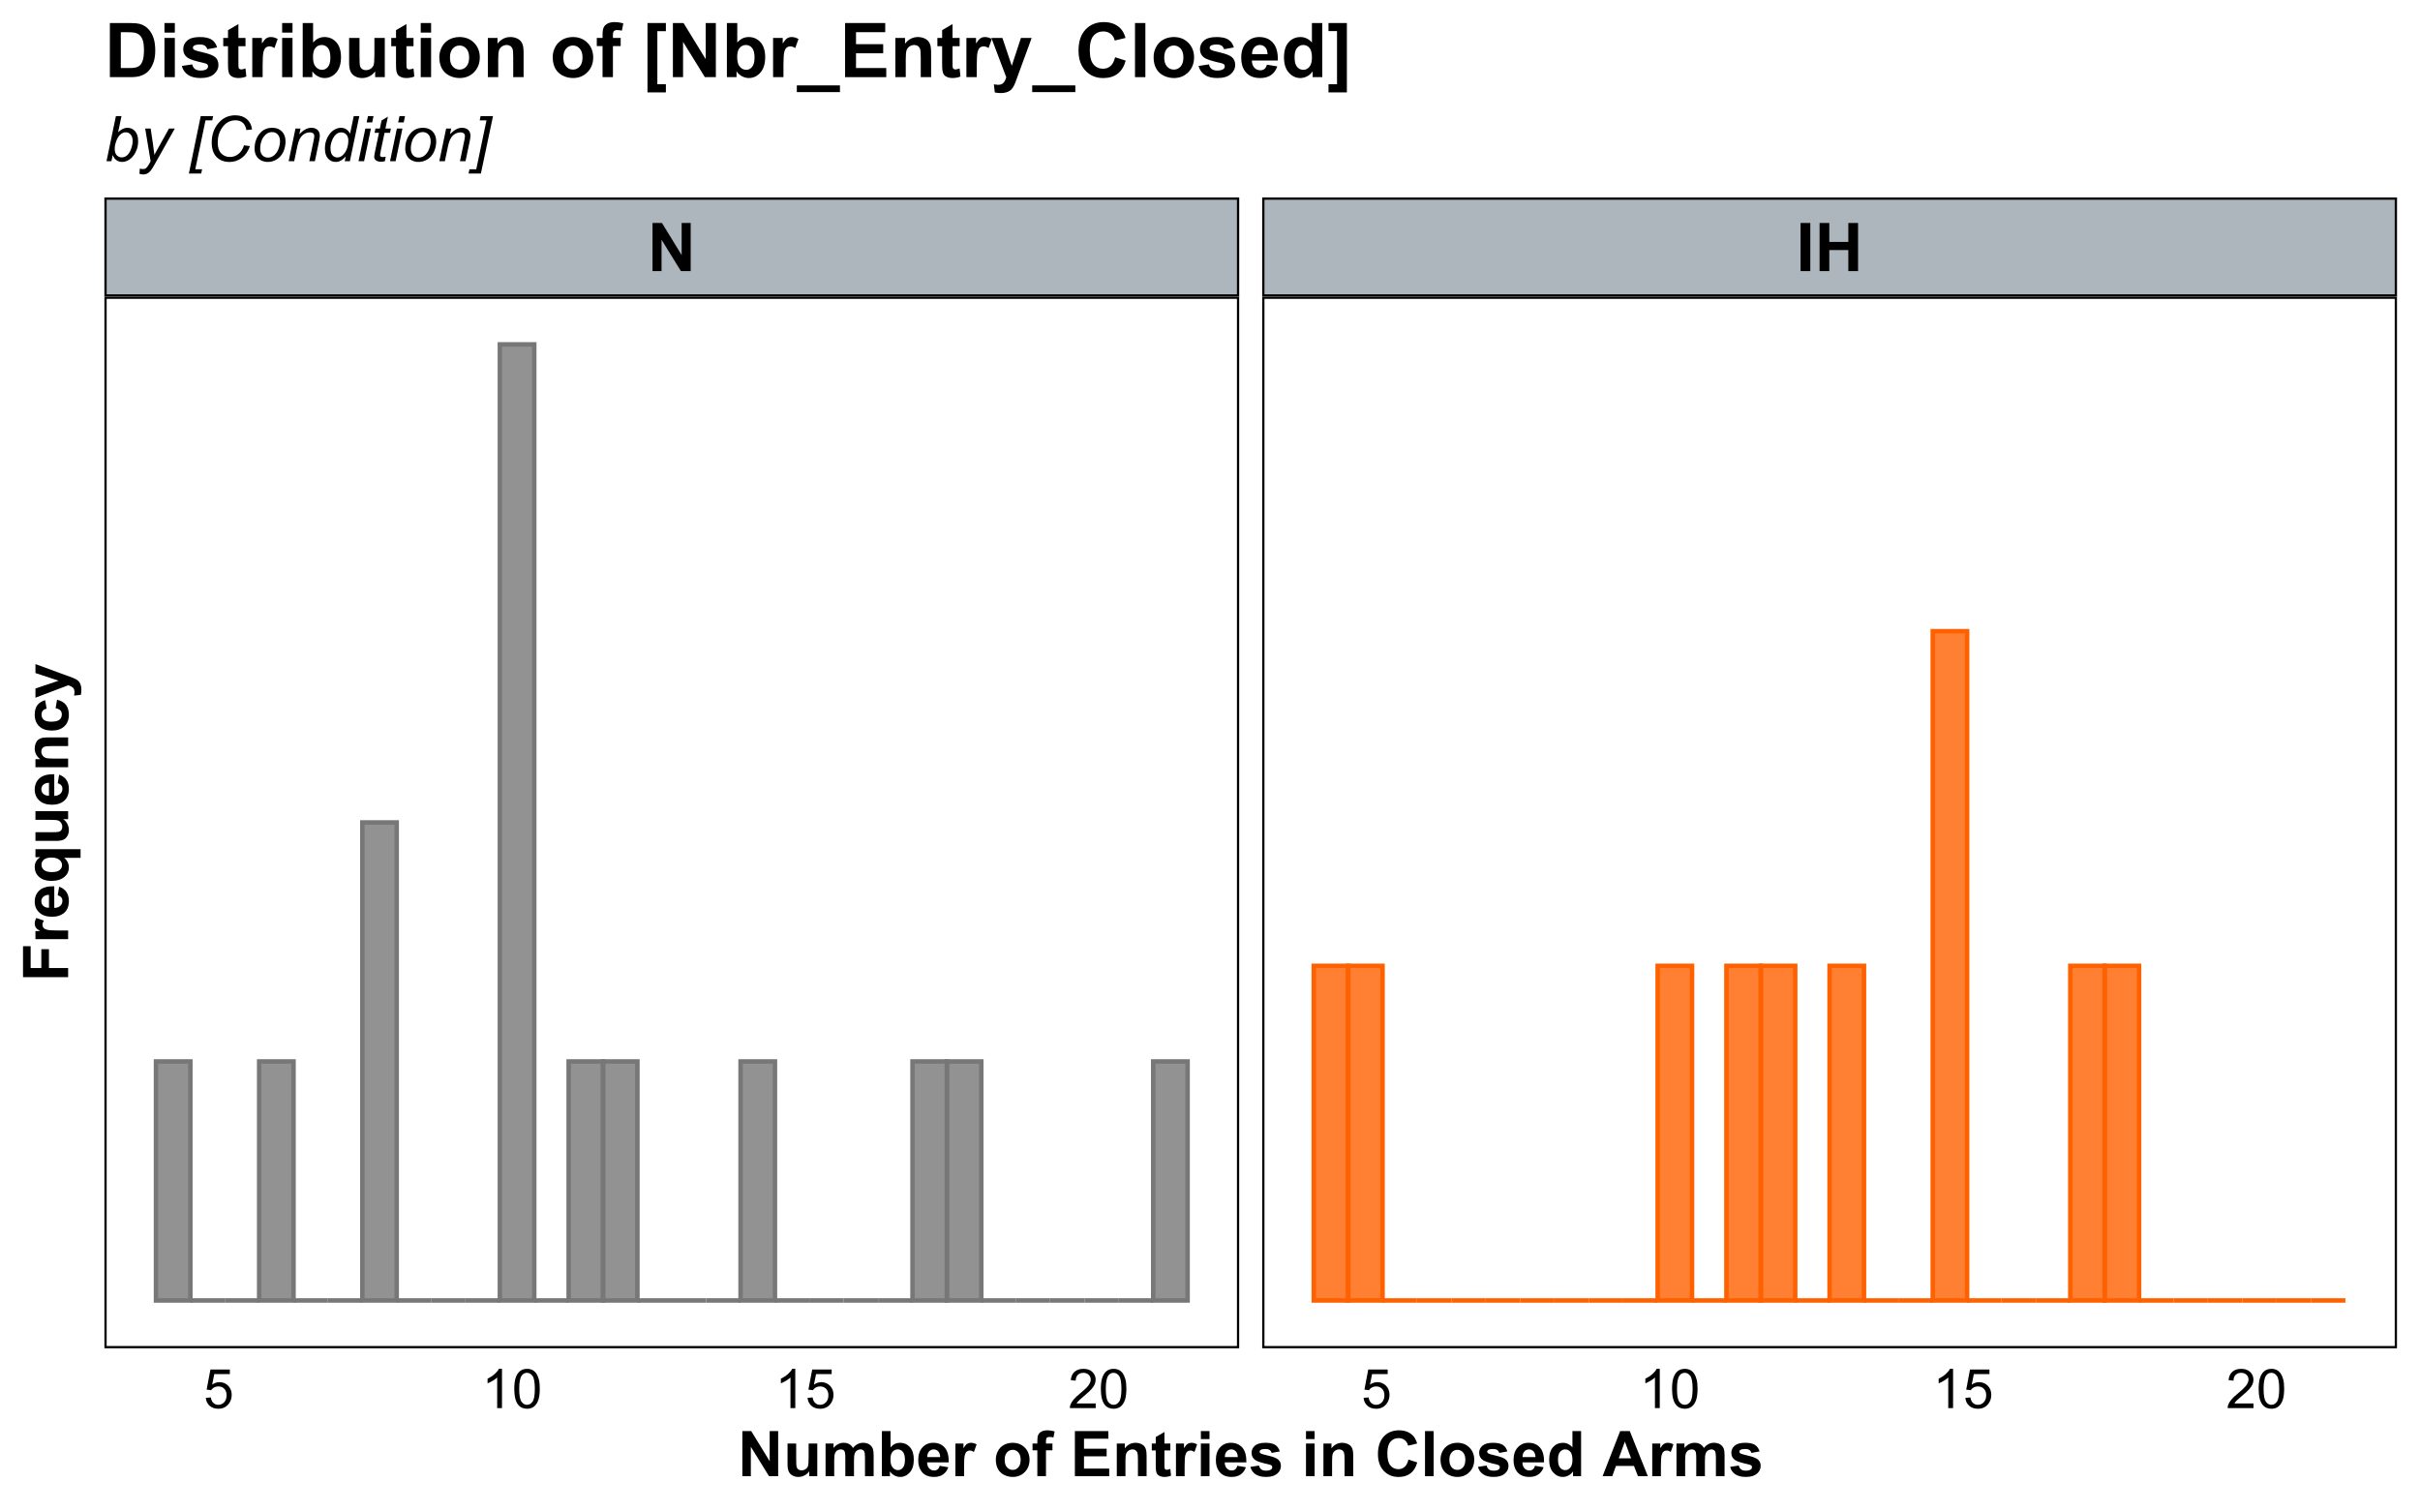 <?xml version="1.0" encoding="UTF-8"?>
<svg xmlns="http://www.w3.org/2000/svg" xmlns:xlink="http://www.w3.org/1999/xlink" width="576pt" height="360pt" viewBox="0 0 576 360" version="1.1">
<defs>
<g>
<symbol overflow="visible" id="glyph0-0">
<path style="stroke:none;" d="M 2 0 L 2 -10 L 10 -10 L 10 0 Z M 2.25 -0.25 L 9.75 -0.25 L 9.75 -9.75 L 2.25 -9.75 Z M 2.25 -0.25 "/>
</symbol>
<symbol overflow="visible" id="glyph0-1">
<path style="stroke:none;" d="M 1.188 0 L 1.188 -11.453 L 3.438 -11.453 L 8.125 -3.805 L 8.125 -11.453 L 10.273 -11.453 L 10.273 0 L 7.953 0 L 3.336 -7.469 L 3.336 0 Z M 1.188 0 "/>
</symbol>
<symbol overflow="visible" id="glyph0-2">
<path style="stroke:none;" d="M 1.094 0 L 1.094 -11.453 L 3.406 -11.453 L 3.406 0 Z M 1.094 0 "/>
</symbol>
<symbol overflow="visible" id="glyph0-3">
<path style="stroke:none;" d="M 1.172 0 L 1.172 -11.453 L 3.484 -11.453 L 3.484 -6.945 L 8.016 -6.945 L 8.016 -11.453 L 10.328 -11.453 L 10.328 0 L 8.016 0 L 8.016 -5.008 L 3.484 -5.008 L 3.484 0 Z M 1.172 0 "/>
</symbol>
<symbol overflow="visible" id="glyph1-0">
<path style="stroke:none;" d="M 1.625 0 L 1.625 -8.125 L 8.125 -8.125 L 8.125 0 Z M 1.828 -0.203 L 7.922 -0.203 L 7.922 -7.922 L 1.828 -7.922 Z M 1.828 -0.203 "/>
</symbol>
<symbol overflow="visible" id="glyph1-1">
<path style="stroke:none;" d="M 0.539 -2.438 L 1.738 -2.539 C 1.824 -1.953 2.031 -1.516 2.355 -1.223 C 2.68 -0.926 3.07 -0.777 3.531 -0.781 C 4.078 -0.777 4.543 -0.984 4.926 -1.402 C 5.305 -1.812 5.496 -2.363 5.496 -3.055 C 5.496 -3.703 5.312 -4.219 4.945 -4.594 C 4.578 -4.969 4.098 -5.156 3.512 -5.16 C 3.137 -5.156 2.805 -5.074 2.512 -4.91 C 2.215 -4.742 1.984 -4.523 1.816 -4.258 L 0.742 -4.398 L 1.645 -9.18 L 6.273 -9.18 L 6.273 -8.086 L 2.559 -8.086 L 2.055 -5.586 C 2.613 -5.973 3.199 -6.168 3.816 -6.172 C 4.625 -6.168 5.312 -5.887 5.871 -5.324 C 6.43 -4.758 6.707 -4.035 6.711 -3.156 C 6.707 -2.309 6.461 -1.582 5.973 -0.973 C 5.371 -0.219 4.559 0.156 3.531 0.16 C 2.68 0.156 1.988 -0.078 1.453 -0.551 C 0.918 -1.023 0.613 -1.652 0.539 -2.438 Z M 0.539 -2.438 "/>
</symbol>
<symbol overflow="visible" id="glyph1-2">
<path style="stroke:none;" d="M 4.844 0 L 3.699 0 L 3.699 -7.281 C 3.422 -7.016 3.062 -6.754 2.617 -6.492 C 2.168 -6.23 1.766 -6.031 1.414 -5.902 L 1.414 -7.008 C 2.051 -7.305 2.609 -7.668 3.09 -8.098 C 3.566 -8.527 3.906 -8.941 4.105 -9.344 L 4.844 -9.344 Z M 4.844 0 "/>
</symbol>
<symbol overflow="visible" id="glyph1-3">
<path style="stroke:none;" d="M 0.539 -4.59 C 0.539 -5.684 0.652 -6.57 0.879 -7.242 C 1.105 -7.914 1.441 -8.43 1.887 -8.797 C 2.332 -9.156 2.895 -9.34 3.574 -9.344 C 4.074 -9.34 4.512 -9.238 4.887 -9.043 C 5.262 -8.84 5.57 -8.551 5.82 -8.172 C 6.062 -7.793 6.258 -7.332 6.398 -6.789 C 6.539 -6.242 6.609 -5.508 6.609 -4.59 C 6.609 -3.496 6.496 -2.617 6.27 -1.945 C 6.043 -1.273 5.707 -0.754 5.262 -0.387 C 4.816 -0.023 4.254 0.156 3.574 0.16 C 2.676 0.156 1.969 -0.16 1.461 -0.805 C 0.844 -1.578 0.539 -2.84 0.539 -4.59 Z M 1.715 -4.59 C 1.711 -3.059 1.891 -2.043 2.25 -1.539 C 2.605 -1.031 3.047 -0.777 3.574 -0.781 C 4.098 -0.777 4.535 -1.031 4.895 -1.543 C 5.25 -2.047 5.43 -3.062 5.434 -4.59 C 5.43 -6.117 5.25 -7.137 4.895 -7.641 C 4.535 -8.145 4.094 -8.395 3.562 -8.398 C 3.035 -8.395 2.613 -8.172 2.305 -7.73 C 1.906 -7.16 1.711 -6.113 1.715 -4.59 Z M 1.715 -4.59 "/>
</symbol>
<symbol overflow="visible" id="glyph1-4">
<path style="stroke:none;" d="M 6.543 -1.098 L 6.543 0 L 0.395 0 C 0.383 -0.273 0.43 -0.535 0.527 -0.793 C 0.684 -1.207 0.934 -1.621 1.277 -2.031 C 1.621 -2.434 2.117 -2.902 2.773 -3.441 C 3.781 -4.266 4.465 -4.922 4.824 -5.41 C 5.176 -5.891 5.355 -6.352 5.359 -6.785 C 5.355 -7.238 5.191 -7.617 4.871 -7.93 C 4.543 -8.238 4.121 -8.395 3.605 -8.398 C 3.051 -8.395 2.613 -8.23 2.285 -7.902 C 1.953 -7.57 1.785 -7.113 1.785 -6.531 L 0.609 -6.652 C 0.688 -7.523 0.988 -8.191 1.516 -8.652 C 2.039 -9.109 2.746 -9.34 3.633 -9.344 C 4.523 -9.34 5.227 -9.094 5.75 -8.602 C 6.266 -8.105 6.527 -7.492 6.531 -6.762 C 6.527 -6.387 6.449 -6.02 6.301 -5.66 C 6.145 -5.301 5.895 -4.922 5.543 -4.523 C 5.191 -4.125 4.602 -3.578 3.781 -2.887 C 3.094 -2.309 2.656 -1.918 2.461 -1.715 C 2.266 -1.508 2.105 -1.301 1.98 -1.098 Z M 6.543 -1.098 "/>
</symbol>
<symbol overflow="visible" id="glyph2-0">
<path style="stroke:none;" d="M 1.875 0 L 1.875 -9.375 L 9.375 -9.375 L 9.375 0 Z M 2.109 -0.234 L 9.141 -0.234 L 9.141 -9.141 L 2.109 -9.141 Z M 2.109 -0.234 "/>
</symbol>
<symbol overflow="visible" id="glyph2-1">
<path style="stroke:none;" d="M 1.113 0 L 1.113 -10.738 L 3.223 -10.738 L 7.617 -3.566 L 7.617 -10.738 L 9.633 -10.738 L 9.633 0 L 7.457 0 L 3.129 -7 L 3.129 0 Z M 1.113 0 "/>
</symbol>
<symbol overflow="visible" id="glyph2-2">
<path style="stroke:none;" d="M 6.195 0 L 6.195 -1.164 C 5.91 -0.746 5.539 -0.418 5.078 -0.184 C 4.613 0.059 4.125 0.176 3.617 0.176 C 3.094 0.176 2.625 0.062 2.211 -0.168 C 1.793 -0.395 1.492 -0.715 1.309 -1.133 C 1.121 -1.547 1.031 -2.121 1.031 -2.855 L 1.031 -7.777 L 3.09 -7.777 L 3.09 -4.203 C 3.086 -3.105 3.125 -2.438 3.203 -2.191 C 3.277 -1.945 3.414 -1.75 3.617 -1.605 C 3.812 -1.461 4.066 -1.387 4.379 -1.391 C 4.727 -1.387 5.043 -1.484 5.324 -1.68 C 5.602 -1.871 5.793 -2.109 5.895 -2.398 C 5.996 -2.68 6.047 -3.379 6.051 -4.496 L 6.051 -7.777 L 8.109 -7.777 L 8.109 0 Z M 6.195 0 "/>
</symbol>
<symbol overflow="visible" id="glyph2-3">
<path style="stroke:none;" d="M 0.922 -7.777 L 2.82 -7.777 L 2.82 -6.715 C 3.492 -7.539 4.301 -7.949 5.242 -7.953 C 5.738 -7.949 6.172 -7.848 6.539 -7.645 C 6.906 -7.438 7.207 -7.129 7.441 -6.715 C 7.781 -7.129 8.148 -7.438 8.547 -7.645 C 8.941 -7.848 9.363 -7.949 9.812 -7.953 C 10.383 -7.949 10.867 -7.836 11.266 -7.605 C 11.66 -7.371 11.957 -7.031 12.152 -6.586 C 12.293 -6.25 12.363 -5.711 12.363 -4.973 L 12.363 0 L 10.305 0 L 10.305 -4.445 C 10.301 -5.215 10.23 -5.715 10.094 -5.941 C 9.902 -6.23 9.609 -6.375 9.215 -6.379 C 8.922 -6.375 8.648 -6.285 8.398 -6.113 C 8.141 -5.934 7.961 -5.68 7.852 -5.344 C 7.738 -5.004 7.68 -4.465 7.684 -3.734 L 7.684 0 L 5.625 0 L 5.625 -4.262 C 5.625 -5.016 5.586 -5.504 5.516 -5.727 C 5.438 -5.945 5.324 -6.109 5.176 -6.219 C 5.02 -6.32 4.812 -6.375 4.547 -6.379 C 4.227 -6.375 3.941 -6.289 3.691 -6.121 C 3.438 -5.949 3.254 -5.703 3.145 -5.383 C 3.031 -5.059 2.977 -4.523 2.98 -3.781 L 2.98 0 L 0.922 0 Z M 0.922 -7.777 "/>
</symbol>
<symbol overflow="visible" id="glyph2-4">
<path style="stroke:none;" d="M 0.988 0 L 0.988 -10.738 L 3.047 -10.738 L 3.047 -6.871 C 3.68 -7.59 4.43 -7.949 5.305 -7.953 C 6.246 -7.949 7.031 -7.605 7.652 -6.922 C 8.273 -6.234 8.582 -5.25 8.586 -3.969 C 8.582 -2.637 8.266 -1.613 7.637 -0.898 C 7 -0.18 6.234 0.176 5.332 0.176 C 4.887 0.176 4.445 0.066 4.016 -0.156 C 3.578 -0.379 3.207 -0.707 2.898 -1.141 L 2.898 0 Z M 3.031 -4.059 C 3.027 -3.25 3.156 -2.652 3.414 -2.27 C 3.77 -1.719 4.242 -1.445 4.836 -1.449 C 5.285 -1.445 5.672 -1.641 5.996 -2.031 C 6.312 -2.418 6.473 -3.031 6.477 -3.867 C 6.473 -4.754 6.312 -5.395 5.992 -5.789 C 5.668 -6.18 5.254 -6.375 4.754 -6.379 C 4.258 -6.375 3.848 -6.184 3.523 -5.805 C 3.191 -5.418 3.027 -4.836 3.031 -4.059 Z M 3.031 -4.059 "/>
</symbol>
<symbol overflow="visible" id="glyph2-5">
<path style="stroke:none;" d="M 5.582 -2.477 L 7.633 -2.133 C 7.363 -1.379 6.945 -0.805 6.383 -0.414 C 5.812 -0.02 5.102 0.176 4.25 0.176 C 2.891 0.176 1.891 -0.266 1.246 -1.148 C 0.73 -1.855 0.473 -2.75 0.477 -3.832 C 0.473 -5.121 0.809 -6.129 1.484 -6.859 C 2.156 -7.586 3.012 -7.949 4.043 -7.953 C 5.199 -7.949 6.109 -7.566 6.781 -6.805 C 7.445 -6.039 7.766 -4.871 7.742 -3.297 L 2.586 -3.297 C 2.598 -2.684 2.766 -2.207 3.082 -1.871 C 3.398 -1.527 3.793 -1.359 4.27 -1.363 C 4.59 -1.359 4.859 -1.445 5.082 -1.625 C 5.301 -1.797 5.469 -2.082 5.582 -2.477 Z M 5.699 -4.555 C 5.68 -5.148 5.523 -5.602 5.234 -5.914 C 4.938 -6.219 4.582 -6.375 4.168 -6.379 C 3.715 -6.375 3.344 -6.211 3.055 -5.891 C 2.758 -5.559 2.613 -5.113 2.621 -4.555 Z M 5.699 -4.555 "/>
</symbol>
<symbol overflow="visible" id="glyph2-6">
<path style="stroke:none;" d="M 3.047 0 L 0.988 0 L 0.988 -7.777 L 2.898 -7.777 L 2.898 -6.672 C 3.223 -7.191 3.516 -7.535 3.781 -7.703 C 4.039 -7.867 4.336 -7.949 4.672 -7.953 C 5.137 -7.949 5.59 -7.82 6.027 -7.566 L 5.391 -5.773 C 5.043 -5.992 4.719 -6.105 4.422 -6.109 C 4.133 -6.105 3.891 -6.027 3.691 -5.871 C 3.488 -5.711 3.328 -5.422 3.219 -5.008 C 3.102 -4.59 3.047 -3.723 3.047 -2.402 Z M 3.047 0 "/>
</symbol>
<symbol overflow="visible" id="glyph2-7">
<path style="stroke:none;" d="M 0.602 -4 C 0.598 -4.68 0.766 -5.34 1.105 -5.984 C 1.438 -6.621 1.914 -7.109 2.535 -7.449 C 3.152 -7.781 3.844 -7.949 4.605 -7.953 C 5.781 -7.949 6.746 -7.566 7.5 -6.805 C 8.25 -6.039 8.625 -5.074 8.629 -3.91 C 8.625 -2.73 8.246 -1.758 7.488 -0.984 C 6.73 -0.211 5.773 0.176 4.621 0.176 C 3.906 0.176 3.227 0.016 2.578 -0.305 C 1.93 -0.625 1.438 -1.098 1.105 -1.723 C 0.766 -2.348 0.598 -3.105 0.602 -4 Z M 2.711 -3.891 C 2.707 -3.117 2.891 -2.523 3.258 -2.113 C 3.625 -1.703 4.074 -1.5 4.613 -1.5 C 5.148 -1.5 5.602 -1.703 5.965 -2.113 C 6.328 -2.523 6.508 -3.121 6.512 -3.902 C 6.508 -4.664 6.328 -5.25 5.965 -5.66 C 5.602 -6.07 5.148 -6.273 4.613 -6.277 C 4.074 -6.273 3.625 -6.07 3.258 -5.66 C 2.891 -5.25 2.707 -4.66 2.711 -3.891 Z M 2.711 -3.891 "/>
</symbol>
<symbol overflow="visible" id="glyph2-8">
<path style="stroke:none;" d="M 0.176 -7.777 L 1.32 -7.777 L 1.32 -8.363 C 1.316 -9.012 1.387 -9.5 1.527 -9.828 C 1.664 -10.148 1.918 -10.414 2.293 -10.617 C 2.664 -10.82 3.141 -10.922 3.715 -10.922 C 4.301 -10.922 4.871 -10.832 5.434 -10.656 L 5.156 -9.223 C 4.828 -9.301 4.512 -9.34 4.211 -9.34 C 3.91 -9.34 3.695 -9.27 3.57 -9.129 C 3.438 -8.988 3.375 -8.719 3.375 -8.328 L 3.375 -7.777 L 4.914 -7.777 L 4.914 -6.16 L 3.375 -6.16 L 3.375 0 L 1.32 0 L 1.32 -6.16 L 0.176 -6.16 Z M 0.176 -7.777 "/>
</symbol>
<symbol overflow="visible" id="glyph2-9">
<path style="stroke:none;" d="M 1.09 0 L 1.09 -10.738 L 9.055 -10.738 L 9.055 -8.922 L 3.258 -8.922 L 3.258 -6.539 L 8.648 -6.539 L 8.648 -4.73 L 3.258 -4.73 L 3.258 -1.809 L 9.258 -1.809 L 9.258 0 Z M 1.09 0 "/>
</symbol>
<symbol overflow="visible" id="glyph2-10">
<path style="stroke:none;" d="M 8.152 0 L 6.094 0 L 6.094 -3.969 C 6.094 -4.805 6.047 -5.348 5.961 -5.598 C 5.867 -5.84 5.727 -6.031 5.531 -6.172 C 5.336 -6.305 5.098 -6.375 4.82 -6.379 C 4.461 -6.375 4.141 -6.277 3.859 -6.086 C 3.574 -5.887 3.379 -5.629 3.277 -5.309 C 3.168 -4.988 3.117 -4.391 3.121 -3.523 L 3.121 0 L 1.062 0 L 1.062 -7.777 L 2.973 -7.777 L 2.973 -6.637 C 3.648 -7.512 4.504 -7.949 5.539 -7.953 C 5.988 -7.949 6.402 -7.867 6.781 -7.707 C 7.156 -7.543 7.441 -7.336 7.637 -7.082 C 7.824 -6.828 7.961 -6.539 8.039 -6.219 C 8.113 -5.891 8.148 -5.43 8.152 -4.836 Z M 8.152 0 "/>
</symbol>
<symbol overflow="visible" id="glyph2-11">
<path style="stroke:none;" d="M 4.645 -7.777 L 4.645 -6.137 L 3.238 -6.137 L 3.238 -3.004 C 3.234 -2.367 3.246 -1.996 3.277 -1.891 C 3.301 -1.785 3.363 -1.699 3.457 -1.633 C 3.551 -1.562 3.668 -1.527 3.809 -1.531 C 3.996 -1.527 4.27 -1.594 4.637 -1.727 L 4.812 -0.133 C 4.328 0.074 3.789 0.176 3.188 0.176 C 2.812 0.176 2.477 0.113 2.18 -0.012 C 1.883 -0.137 1.664 -0.297 1.527 -0.492 C 1.387 -0.688 1.289 -0.953 1.238 -1.297 C 1.191 -1.531 1.172 -2.016 1.172 -2.746 L 1.172 -6.137 L 0.227 -6.137 L 0.227 -7.777 L 1.172 -7.777 L 1.172 -9.324 L 3.238 -10.523 L 3.238 -7.777 Z M 4.645 -7.777 "/>
</symbol>
<symbol overflow="visible" id="glyph2-12">
<path style="stroke:none;" d="M 1.078 -8.832 L 1.078 -10.738 L 3.133 -10.738 L 3.133 -8.832 Z M 1.078 0 L 1.078 -7.777 L 3.133 -7.777 L 3.133 0 Z M 1.078 0 "/>
</symbol>
<symbol overflow="visible" id="glyph2-13">
<path style="stroke:none;" d="M 0.352 -2.219 L 2.418 -2.535 C 2.5 -2.133 2.676 -1.828 2.949 -1.621 C 3.215 -1.414 3.594 -1.312 4.078 -1.312 C 4.609 -1.312 5.008 -1.41 5.281 -1.605 C 5.457 -1.738 5.547 -1.918 5.551 -2.152 C 5.547 -2.305 5.5 -2.438 5.406 -2.543 C 5.301 -2.637 5.07 -2.727 4.719 -2.812 C 3.055 -3.18 2.004 -3.512 1.559 -3.816 C 0.941 -4.23 0.633 -4.816 0.637 -5.566 C 0.633 -6.238 0.898 -6.805 1.434 -7.266 C 1.965 -7.723 2.789 -7.949 3.91 -7.953 C 4.973 -7.949 5.766 -7.777 6.285 -7.434 C 6.801 -7.086 7.156 -6.574 7.352 -5.895 L 5.414 -5.539 C 5.328 -5.836 5.168 -6.07 4.941 -6.234 C 4.707 -6.395 4.379 -6.473 3.949 -6.477 C 3.402 -6.473 3.012 -6.398 2.781 -6.246 C 2.621 -6.137 2.543 -5.996 2.547 -5.828 C 2.543 -5.68 2.613 -5.555 2.754 -5.457 C 2.938 -5.316 3.578 -5.125 4.676 -4.875 C 5.77 -4.625 6.535 -4.32 6.973 -3.961 C 7.402 -3.594 7.617 -3.082 7.617 -2.43 C 7.617 -1.715 7.316 -1.102 6.723 -0.594 C 6.121 -0.078 5.242 0.176 4.078 0.176 C 3.02 0.176 2.18 -0.039 1.562 -0.469 C 0.941 -0.898 0.539 -1.48 0.352 -2.219 Z M 0.352 -2.219 "/>
</symbol>
<symbol overflow="visible" id="glyph2-14">
<path style="stroke:none;" d="M 7.961 -3.949 L 10.062 -3.281 C 9.734 -2.109 9.199 -1.238 8.453 -0.668 C 7.703 -0.102 6.754 0.18 5.602 0.184 C 4.176 0.18 3.004 -0.305 2.086 -1.277 C 1.168 -2.25 0.707 -3.582 0.711 -5.273 C 0.707 -7.059 1.168 -8.445 2.094 -9.438 C 3.016 -10.426 4.23 -10.922 5.734 -10.922 C 7.043 -10.922 8.109 -10.531 8.938 -9.758 C 9.422 -9.293 9.789 -8.633 10.035 -7.777 L 7.887 -7.266 C 7.762 -7.82 7.496 -8.258 7.094 -8.582 C 6.688 -8.902 6.199 -9.062 5.625 -9.066 C 4.828 -9.062 4.18 -8.777 3.688 -8.207 C 3.188 -7.633 2.941 -6.707 2.945 -5.434 C 2.941 -4.074 3.184 -3.109 3.676 -2.535 C 4.16 -1.957 4.797 -1.668 5.582 -1.672 C 6.156 -1.668 6.652 -1.852 7.066 -2.219 C 7.48 -2.582 7.777 -3.16 7.961 -3.949 Z M 7.961 -3.949 "/>
</symbol>
<symbol overflow="visible" id="glyph2-15">
<path style="stroke:none;" d="M 1.078 0 L 1.078 -10.738 L 3.133 -10.738 L 3.133 0 Z M 1.078 0 "/>
</symbol>
<symbol overflow="visible" id="glyph2-16">
<path style="stroke:none;" d="M 8.211 0 L 6.297 0 L 6.297 -1.141 C 5.98 -0.695 5.605 -0.363 5.176 -0.148 C 4.738 0.07 4.305 0.176 3.867 0.176 C 2.973 0.176 2.207 -0.184 1.57 -0.902 C 0.934 -1.621 0.613 -2.625 0.617 -3.918 C 0.613 -5.234 0.926 -6.234 1.547 -6.922 C 2.164 -7.605 2.945 -7.949 3.898 -7.953 C 4.762 -7.949 5.516 -7.59 6.152 -6.871 L 6.152 -10.738 L 8.211 -10.738 Z M 2.719 -4.059 C 2.719 -3.227 2.832 -2.625 3.062 -2.258 C 3.391 -1.715 3.855 -1.445 4.453 -1.449 C 4.926 -1.445 5.328 -1.648 5.66 -2.055 C 5.992 -2.457 6.156 -3.059 6.16 -3.859 C 6.156 -4.75 5.996 -5.395 5.676 -5.789 C 5.352 -6.18 4.938 -6.375 4.438 -6.379 C 3.945 -6.375 3.539 -6.18 3.211 -5.797 C 2.883 -5.406 2.719 -4.828 2.719 -4.059 Z M 2.719 -4.059 "/>
</symbol>
<symbol overflow="visible" id="glyph2-17">
<path style="stroke:none;" d="M 10.773 0 L 8.414 0 L 7.477 -2.438 L 3.188 -2.438 L 2.301 0 L 0 0 L 4.184 -10.738 L 6.477 -10.738 Z M 6.781 -4.25 L 5.305 -8.234 L 3.852 -4.25 Z M 6.781 -4.25 "/>
</symbol>
<symbol overflow="visible" id="glyph3-0">
<path style="stroke:none;" d="M 0 -1.875 L -9.375 -1.875 L -9.375 -9.375 L 0 -9.375 Z M -0.234 -2.109 L -0.234 -9.141 L -9.141 -9.141 L -9.141 -2.109 Z M -0.234 -2.109 "/>
</symbol>
<symbol overflow="visible" id="glyph3-1">
<path style="stroke:none;" d="M 0 -1.105 L -10.738 -1.105 L -10.738 -8.469 L -8.922 -8.469 L -8.922 -3.273 L -6.379 -3.273 L -6.379 -7.758 L -4.562 -7.758 L -4.562 -3.273 L 0 -3.273 Z M 0 -1.105 "/>
</symbol>
<symbol overflow="visible" id="glyph3-2">
<path style="stroke:none;" d="M 0 -3.047 L 0 -0.988 L -7.777 -0.988 L -7.777 -2.902 L -6.672 -2.902 C -7.191 -3.223 -7.535 -3.516 -7.703 -3.781 C -7.867 -4.039 -7.949 -4.336 -7.953 -4.672 C -7.949 -5.137 -7.82 -5.59 -7.566 -6.027 L -5.773 -5.391 C -5.992 -5.043 -6.105 -4.719 -6.109 -4.422 C -6.105 -4.133 -6.027 -3.891 -5.871 -3.691 C -5.711 -3.488 -5.422 -3.328 -5.008 -3.219 C -4.59 -3.102 -3.723 -3.047 -2.402 -3.047 Z M 0 -3.047 "/>
</symbol>
<symbol overflow="visible" id="glyph3-3">
<path style="stroke:none;" d="M -2.477 -5.582 L -2.133 -7.633 C -1.379 -7.363 -0.805 -6.945 -0.414 -6.383 C -0.02 -5.812 0.176 -5.102 0.176 -4.25 C 0.176 -2.891 -0.266 -1.891 -1.148 -1.246 C -1.855 -0.73 -2.75 -0.473 -3.832 -0.477 C -5.121 -0.473 -6.129 -0.809 -6.859 -1.484 C -7.586 -2.156 -7.949 -3.012 -7.953 -4.043 C -7.949 -5.199 -7.566 -6.109 -6.805 -6.781 C -6.039 -7.445 -4.871 -7.766 -3.297 -7.742 L -3.297 -2.586 C -2.684 -2.598 -2.207 -2.766 -1.871 -3.082 C -1.527 -3.398 -1.359 -3.793 -1.363 -4.27 C -1.359 -4.59 -1.445 -4.859 -1.625 -5.082 C -1.797 -5.301 -2.082 -5.469 -2.477 -5.582 Z M -4.555 -5.699 C -5.148 -5.68 -5.602 -5.523 -5.914 -5.234 C -6.219 -4.938 -6.375 -4.582 -6.379 -4.168 C -6.375 -3.715 -6.211 -3.344 -5.891 -3.055 C -5.559 -2.758 -5.113 -2.613 -4.555 -2.621 Z M -4.555 -5.699 "/>
</symbol>
<symbol overflow="visible" id="glyph3-4">
<path style="stroke:none;" d="M 2.961 -6.16 L -0.953 -6.16 C -0.605 -5.887 -0.332 -5.555 -0.129 -5.156 C 0.074 -4.754 0.176 -4.32 0.176 -3.859 C 0.176 -2.973 -0.156 -2.246 -0.82 -1.676 C -1.594 -1.004 -2.645 -0.668 -3.977 -0.668 C -5.223 -0.668 -6.199 -0.98 -6.902 -1.613 C -7.602 -2.242 -7.949 -3.027 -7.953 -3.969 C -7.949 -4.484 -7.84 -4.934 -7.625 -5.312 C -7.402 -5.691 -7.07 -6.027 -6.629 -6.32 L -7.777 -6.32 L -7.777 -8.219 L 2.961 -8.219 Z M -3.984 -6.227 C -4.781 -6.223 -5.371 -6.059 -5.762 -5.738 C -6.145 -5.41 -6.34 -5.004 -6.344 -4.52 C -6.34 -4.02 -6.141 -3.605 -5.75 -3.27 C -5.352 -2.934 -4.727 -2.766 -3.867 -2.77 C -3.012 -2.766 -2.395 -2.926 -2.016 -3.25 C -1.637 -3.57 -1.445 -3.969 -1.449 -4.445 C -1.445 -4.918 -1.66 -5.332 -2.086 -5.691 C -2.508 -6.043 -3.141 -6.223 -3.984 -6.227 Z M -3.984 -6.227 "/>
</symbol>
<symbol overflow="visible" id="glyph3-5">
<path style="stroke:none;" d="M 0 -6.195 L -1.164 -6.195 C -0.746 -5.91 -0.418 -5.539 -0.184 -5.078 C 0.059 -4.613 0.176 -4.125 0.176 -3.617 C 0.176 -3.094 0.062 -2.625 -0.168 -2.211 C -0.395 -1.793 -0.715 -1.492 -1.133 -1.309 C -1.547 -1.121 -2.121 -1.031 -2.855 -1.031 L -7.777 -1.031 L -7.777 -3.09 L -4.203 -3.09 C -3.105 -3.086 -2.438 -3.125 -2.191 -3.203 C -1.945 -3.277 -1.75 -3.414 -1.605 -3.617 C -1.461 -3.812 -1.387 -4.066 -1.391 -4.379 C -1.387 -4.727 -1.484 -5.043 -1.68 -5.324 C -1.871 -5.602 -2.109 -5.793 -2.398 -5.895 C -2.68 -5.996 -3.379 -6.047 -4.496 -6.051 L -7.777 -6.051 L -7.777 -8.109 L 0 -8.109 Z M 0 -6.195 "/>
</symbol>
<symbol overflow="visible" id="glyph3-6">
<path style="stroke:none;" d="M 0 -8.152 L 0 -6.094 L -3.969 -6.094 C -4.805 -6.094 -5.348 -6.047 -5.598 -5.961 C -5.84 -5.867 -6.031 -5.727 -6.172 -5.531 C -6.305 -5.336 -6.375 -5.098 -6.379 -4.82 C -6.375 -4.461 -6.277 -4.141 -6.086 -3.859 C -5.887 -3.574 -5.629 -3.379 -5.309 -3.277 C -4.988 -3.168 -4.391 -3.117 -3.523 -3.121 L 0 -3.121 L 0 -1.062 L -7.777 -1.062 L -7.777 -2.973 L -6.637 -2.973 C -7.512 -3.648 -7.949 -4.504 -7.953 -5.539 C -7.949 -5.988 -7.867 -6.402 -7.707 -6.781 C -7.543 -7.156 -7.336 -7.441 -7.082 -7.637 C -6.828 -7.824 -6.539 -7.961 -6.219 -8.039 C -5.891 -8.113 -5.43 -8.148 -4.832 -8.152 Z M 0 -8.152 "/>
</symbol>
<symbol overflow="visible" id="glyph3-7">
<path style="stroke:none;" d="M -5.477 -7.859 L -5.113 -5.828 C -5.516 -5.758 -5.82 -5.602 -6.027 -5.363 C -6.23 -5.121 -6.332 -4.809 -6.336 -4.422 C -6.332 -3.91 -6.156 -3.5 -5.805 -3.195 C -5.449 -2.887 -4.855 -2.734 -4.027 -2.738 C -3.102 -2.734 -2.449 -2.891 -2.07 -3.203 C -1.688 -3.512 -1.5 -3.93 -1.5 -4.453 C -1.5 -4.844 -1.609 -5.16 -1.832 -5.41 C -2.055 -5.656 -2.438 -5.836 -2.98 -5.941 L -2.637 -7.961 C -1.707 -7.75 -1.004 -7.348 -0.535 -6.754 C -0.059 -6.156 0.176 -5.359 0.176 -4.359 C 0.176 -3.219 -0.18 -2.309 -0.898 -1.637 C -1.613 -0.957 -2.609 -0.621 -3.883 -0.621 C -5.164 -0.621 -6.164 -0.961 -6.879 -1.641 C -7.594 -2.32 -7.949 -3.238 -7.953 -4.395 C -7.949 -5.34 -7.746 -6.09 -7.34 -6.652 C -6.93 -7.207 -6.309 -7.609 -5.477 -7.859 Z M -5.477 -7.859 "/>
</symbol>
<symbol overflow="visible" id="glyph3-8">
<path style="stroke:none;" d="M -7.777 -0.102 L -7.777 -2.293 L -2.254 -4.152 L -7.777 -5.969 L -7.777 -8.102 L -0.293 -5.355 L 1.062 -4.863 C 1.512 -4.684 1.859 -4.512 2.102 -4.348 C 2.34 -4.184 2.535 -3.992 2.684 -3.781 C 2.832 -3.566 2.945 -3.309 3.031 -3 C 3.109 -2.688 3.152 -2.336 3.156 -1.949 C 3.152 -1.551 3.109 -1.164 3.031 -0.785 L 1.422 -0.602 C 1.48 -0.922 1.512 -1.211 1.516 -1.473 C 1.512 -1.949 1.371 -2.305 1.094 -2.535 C 0.812 -2.762 0.457 -2.938 0.023 -3.062 Z M -7.777 -0.102 "/>
</symbol>
<symbol overflow="visible" id="glyph4-0">
<path style="stroke:none;" d="M 1.875 0 L 1.875 -9.375 L 9.375 -9.375 L 9.375 0 Z M 2.109 -0.234 L 9.141 -0.234 L 9.141 -9.141 L 2.109 -9.141 Z M 2.109 -0.234 "/>
</symbol>
<symbol overflow="visible" id="glyph4-1">
<path style="stroke:none;" d="M 0.5 0 L 2.738 -10.738 L 4.066 -10.738 L 3.266 -6.898 C 3.684 -7.281 4.066 -7.555 4.41 -7.715 C 4.75 -7.871 5.105 -7.949 5.477 -7.953 C 6.203 -7.949 6.809 -7.68 7.297 -7.141 C 7.781 -6.598 8.027 -5.809 8.027 -4.773 C 8.027 -4.082 7.93 -3.453 7.734 -2.883 C 7.539 -2.312 7.297 -1.832 7.008 -1.445 C 6.719 -1.055 6.422 -0.746 6.117 -0.516 C 5.809 -0.281 5.492 -0.109 5.172 0.004 C 4.848 0.117 4.539 0.176 4.242 0.176 C 3.727 0.176 3.273 0.043 2.887 -0.23 C 2.492 -0.496 2.188 -0.91 1.969 -1.473 L 1.664 0 Z M 2.461 -3.195 L 2.453 -2.945 C 2.449 -2.277 2.609 -1.77 2.93 -1.426 C 3.246 -1.074 3.641 -0.902 4.117 -0.906 C 4.578 -0.902 5.004 -1.066 5.395 -1.395 C 5.781 -1.719 6.098 -2.223 6.348 -2.914 C 6.594 -3.602 6.719 -4.238 6.723 -4.82 C 6.719 -5.473 6.562 -5.98 6.25 -6.34 C 5.934 -6.699 5.543 -6.879 5.082 -6.883 C 4.602 -6.879 4.164 -6.695 3.766 -6.328 C 3.363 -5.961 3.027 -5.395 2.762 -4.629 C 2.559 -4.059 2.461 -3.578 2.461 -3.195 Z M 2.461 -3.195 "/>
</symbol>
<symbol overflow="visible" id="glyph4-2">
<path style="stroke:none;" d="M 0 3.004 L 0.082 1.758 C 0.355 1.836 0.621 1.875 0.879 1.875 C 1.145 1.875 1.359 1.812 1.531 1.691 C 1.742 1.527 1.977 1.227 2.234 0.785 L 2.66 0.023 L 1.363 -7.777 L 2.664 -7.777 L 3.25 -3.844 C 3.367 -3.066 3.469 -2.289 3.551 -1.516 L 7.031 -7.777 L 8.414 -7.777 L 3.457 1.031 C 2.977 1.891 2.551 2.457 2.18 2.738 C 1.809 3.012 1.383 3.152 0.902 3.156 C 0.59 3.152 0.289 3.102 0 3.004 Z M 0 3.004 "/>
</symbol>
<symbol overflow="visible" id="glyph4-3">
<path style="stroke:none;" d="M 0.094 2.938 L 2.914 -10.738 L 5.867 -10.738 L 5.656 -9.719 L 4.051 -9.719 L 1.617 1.918 L 3.238 1.918 L 3.023 2.938 Z M 0.094 2.938 "/>
</symbol>
<symbol overflow="visible" id="glyph4-4">
<path style="stroke:none;" d="M 9.047 -3.781 L 10.465 -3.582 C 10.016 -2.34 9.359 -1.402 8.504 -0.77 C 7.641 -0.133 6.676 0.18 5.609 0.184 C 4.305 0.18 3.273 -0.215 2.508 -1.008 C 1.742 -1.805 1.359 -2.945 1.363 -4.43 C 1.359 -6.363 1.941 -7.961 3.105 -9.227 C 4.137 -10.355 5.422 -10.922 6.965 -10.922 C 8.102 -10.922 9.023 -10.613 9.73 -10.004 C 10.434 -9.391 10.844 -8.57 10.957 -7.543 L 9.617 -7.418 C 9.473 -8.195 9.184 -8.773 8.742 -9.16 C 8.297 -9.539 7.727 -9.73 7.031 -9.734 C 5.719 -9.73 4.656 -9.148 3.844 -7.984 C 3.141 -6.977 2.789 -5.781 2.789 -4.402 C 2.789 -3.293 3.059 -2.453 3.602 -1.875 C 4.145 -1.293 4.852 -1 5.719 -1.004 C 6.461 -1 7.133 -1.242 7.734 -1.727 C 8.336 -2.207 8.773 -2.891 9.047 -3.781 Z M 9.047 -3.781 "/>
</symbol>
<symbol overflow="visible" id="glyph4-5">
<path style="stroke:none;" d="M 0.734 -2.953 C 0.73 -4.469 1.18 -5.723 2.074 -6.723 C 2.809 -7.539 3.773 -7.949 4.973 -7.953 C 5.906 -7.949 6.66 -7.656 7.238 -7.074 C 7.809 -6.484 8.098 -5.695 8.102 -4.703 C 8.098 -3.809 7.918 -2.977 7.559 -2.207 C 7.195 -1.438 6.68 -0.848 6.016 -0.438 C 5.348 -0.027 4.645 0.176 3.91 0.176 C 3.301 0.176 2.75 0.047 2.258 -0.211 C 1.758 -0.469 1.383 -0.836 1.125 -1.312 C 0.863 -1.785 0.73 -2.332 0.734 -2.953 Z M 2.059 -3.082 C 2.055 -2.348 2.23 -1.793 2.586 -1.418 C 2.934 -1.039 3.383 -0.848 3.926 -0.852 C 4.207 -0.848 4.488 -0.906 4.77 -1.023 C 5.047 -1.137 5.305 -1.312 5.543 -1.547 C 5.781 -1.781 5.984 -2.047 6.156 -2.348 C 6.324 -2.645 6.461 -2.969 6.562 -3.316 C 6.711 -3.801 6.785 -4.266 6.789 -4.711 C 6.785 -5.414 6.609 -5.957 6.258 -6.348 C 5.902 -6.73 5.457 -6.926 4.922 -6.93 C 4.508 -6.926 4.129 -6.828 3.785 -6.633 C 3.441 -6.434 3.133 -6.141 2.859 -5.762 C 2.582 -5.379 2.379 -4.938 2.25 -4.434 C 2.121 -3.926 2.055 -3.477 2.059 -3.082 Z M 2.059 -3.082 "/>
</symbol>
<symbol overflow="visible" id="glyph4-6">
<path style="stroke:none;" d="M 0.5 0 L 2.125 -7.777 L 3.324 -7.777 L 3.039 -6.422 C 3.559 -6.953 4.047 -7.34 4.504 -7.586 C 4.957 -7.828 5.422 -7.949 5.895 -7.953 C 6.523 -7.949 7.016 -7.781 7.379 -7.441 C 7.734 -7.098 7.914 -6.641 7.918 -6.07 C 7.914 -5.781 7.852 -5.328 7.727 -4.711 L 6.738 0 L 5.414 0 L 6.445 -4.93 C 6.547 -5.406 6.598 -5.762 6.598 -5.992 C 6.598 -6.246 6.508 -6.457 6.328 -6.621 C 6.148 -6.781 5.891 -6.859 5.559 -6.863 C 4.875 -6.859 4.27 -6.617 3.746 -6.129 C 3.215 -5.641 2.828 -4.801 2.578 -3.617 L 1.824 0 Z M 0.5 0 "/>
</symbol>
<symbol overflow="visible" id="glyph4-7">
<path style="stroke:none;" d="M 5.742 -1.129 C 4.984 -0.258 4.191 0.176 3.367 0.176 C 2.629 0.176 2.016 -0.094 1.523 -0.641 C 1.031 -1.18 0.785 -1.973 0.789 -3.012 C 0.785 -3.957 0.98 -4.82 1.371 -5.605 C 1.762 -6.387 2.246 -6.973 2.832 -7.367 C 3.41 -7.754 3.996 -7.949 4.586 -7.953 C 5.551 -7.949 6.281 -7.484 6.773 -6.555 L 7.652 -10.738 L 8.973 -10.738 L 6.73 0 L 5.508 0 Z M 2.109 -3.258 C 2.109 -2.715 2.16 -2.285 2.27 -1.977 C 2.371 -1.66 2.555 -1.402 2.816 -1.195 C 3.074 -0.988 3.387 -0.883 3.75 -0.887 C 4.352 -0.883 4.895 -1.195 5.383 -1.824 C 6.035 -2.652 6.363 -3.68 6.363 -4.898 C 6.363 -5.516 6.199 -5.996 5.879 -6.344 C 5.555 -6.688 5.152 -6.859 4.664 -6.863 C 4.344 -6.859 4.055 -6.789 3.797 -6.648 C 3.535 -6.504 3.273 -6.266 3.02 -5.93 C 2.762 -5.59 2.547 -5.156 2.371 -4.637 C 2.195 -4.109 2.109 -3.652 2.109 -3.258 Z M 2.109 -3.258 "/>
</symbol>
<symbol overflow="visible" id="glyph4-8">
<path style="stroke:none;" d="M 2.379 -9.234 L 2.695 -10.738 L 4.016 -10.738 L 3.699 -9.234 Z M 0.445 0 L 2.074 -7.777 L 3.398 -7.777 L 1.773 0 Z M 0.445 0 "/>
</symbol>
<symbol overflow="visible" id="glyph4-9">
<path style="stroke:none;" d="M 3.598 -1.078 L 3.375 0.008 C 3.055 0.086 2.746 0.129 2.453 0.133 C 1.926 0.129 1.508 0 1.195 -0.258 C 0.961 -0.453 0.844 -0.719 0.844 -1.055 C 0.844 -1.227 0.906 -1.617 1.031 -2.234 L 1.977 -6.754 L 0.93 -6.754 L 1.141 -7.777 L 2.191 -7.777 L 2.594 -9.691 L 4.109 -10.605 L 3.516 -7.777 L 4.82 -7.777 L 4.602 -6.754 L 3.305 -6.754 L 2.402 -2.453 C 2.289 -1.902 2.23 -1.574 2.234 -1.473 C 2.23 -1.312 2.277 -1.195 2.367 -1.113 C 2.457 -1.027 2.605 -0.984 2.812 -0.988 C 3.102 -0.984 3.363 -1.016 3.598 -1.078 Z M 3.598 -1.078 "/>
</symbol>
<symbol overflow="visible" id="glyph4-10">
<path style="stroke:none;" d="M 2.051 2.938 L -0.879 2.938 L -0.668 1.918 L 0.953 1.918 L 3.383 -9.719 L 1.773 -9.719 L 1.984 -10.738 L 4.938 -10.738 Z M 2.051 2.938 "/>
</symbol>
<symbol overflow="visible" id="glyph5-0">
<path style="stroke:none;" d="M 2.25 0 L 2.25 -11.25 L 11.25 -11.25 L 11.25 0 Z M 2.531 -0.281 L 10.969 -0.281 L 10.969 -10.969 L 2.531 -10.969 Z M 2.531 -0.281 "/>
</symbol>
<symbol overflow="visible" id="glyph5-1">
<path style="stroke:none;" d="M 1.301 -12.883 L 6.055 -12.883 C 7.125 -12.879 7.945 -12.797 8.508 -12.641 C 9.262 -12.414 9.906 -12.02 10.449 -11.453 C 10.984 -10.883 11.395 -10.188 11.68 -9.363 C 11.957 -8.539 12.098 -7.523 12.102 -6.32 C 12.098 -5.254 11.969 -4.34 11.707 -3.578 C 11.383 -2.637 10.922 -1.879 10.328 -1.301 C 9.871 -0.859 9.262 -0.516 8.5 -0.273 C 7.922 -0.09 7.152 0 6.195 0 L 1.301 0 Z M 3.902 -10.703 L 3.902 -2.172 L 5.844 -2.172 C 6.566 -2.168 7.094 -2.207 7.418 -2.293 C 7.84 -2.395 8.188 -2.574 8.469 -2.828 C 8.742 -3.078 8.969 -3.492 9.148 -4.07 C 9.32 -4.645 9.41 -5.434 9.414 -6.434 C 9.41 -7.43 9.32 -8.191 9.148 -8.727 C 8.969 -9.258 8.723 -9.676 8.41 -9.973 C 8.09 -10.27 7.691 -10.473 7.207 -10.582 C 6.844 -10.66 6.129 -10.699 5.07 -10.703 Z M 3.902 -10.703 "/>
</symbol>
<symbol overflow="visible" id="glyph5-2">
<path style="stroke:none;" d="M 1.293 -10.602 L 1.293 -12.883 L 3.762 -12.883 L 3.762 -10.602 Z M 1.293 0 L 1.293 -9.336 L 3.762 -9.336 L 3.762 0 Z M 1.293 0 "/>
</symbol>
<symbol overflow="visible" id="glyph5-3">
<path style="stroke:none;" d="M 0.422 -2.664 L 2.898 -3.039 C 3.004 -2.559 3.219 -2.195 3.539 -1.945 C 3.859 -1.695 4.309 -1.57 4.895 -1.574 C 5.527 -1.57 6.008 -1.688 6.336 -1.926 C 6.551 -2.086 6.66 -2.305 6.664 -2.586 C 6.66 -2.77 6.602 -2.926 6.484 -3.051 C 6.359 -3.164 6.086 -3.273 5.66 -3.375 C 3.668 -3.812 2.402 -4.211 1.871 -4.578 C 1.129 -5.078 0.762 -5.781 0.766 -6.68 C 0.762 -7.484 1.082 -8.164 1.723 -8.719 C 2.359 -9.27 3.348 -9.543 4.695 -9.547 C 5.969 -9.543 6.918 -9.336 7.539 -8.922 C 8.16 -8.504 8.59 -7.887 8.824 -7.074 L 6.496 -6.645 C 6.391 -7.004 6.199 -7.281 5.926 -7.477 C 5.645 -7.672 5.25 -7.77 4.738 -7.77 C 4.086 -7.77 3.621 -7.676 3.34 -7.496 C 3.152 -7.363 3.059 -7.199 3.059 -6.996 C 3.059 -6.82 3.141 -6.668 3.305 -6.547 C 3.527 -6.379 4.297 -6.148 5.613 -5.852 C 6.926 -5.551 7.844 -5.184 8.367 -4.754 C 8.883 -4.309 9.141 -3.699 9.141 -2.918 C 9.141 -2.059 8.781 -1.32 8.066 -0.711 C 7.352 -0.094 6.293 0.211 4.895 0.211 C 3.621 0.211 2.617 -0.047 1.875 -0.562 C 1.133 -1.078 0.648 -1.777 0.422 -2.664 Z M 0.422 -2.664 "/>
</symbol>
<symbol overflow="visible" id="glyph5-4">
<path style="stroke:none;" d="M 5.57 -9.336 L 5.57 -7.367 L 3.883 -7.367 L 3.883 -3.602 C 3.879 -2.84 3.895 -2.395 3.93 -2.27 C 3.961 -2.141 4.035 -2.039 4.152 -1.957 C 4.266 -1.875 4.406 -1.832 4.57 -1.836 C 4.797 -1.832 5.125 -1.914 5.562 -2.074 L 5.773 -0.156 C 5.195 0.09 4.547 0.211 3.824 0.211 C 3.375 0.211 2.973 0.137 2.617 -0.012 C 2.258 -0.16 1.996 -0.352 1.832 -0.594 C 1.664 -0.828 1.547 -1.148 1.484 -1.555 C 1.43 -1.836 1.406 -2.418 1.406 -3.297 L 1.406 -7.367 L 0.273 -7.367 L 0.273 -9.336 L 1.406 -9.336 L 1.406 -11.188 L 3.883 -12.629 L 3.883 -9.336 Z M 5.57 -9.336 "/>
</symbol>
<symbol overflow="visible" id="glyph5-5">
<path style="stroke:none;" d="M 3.656 0 L 1.188 0 L 1.188 -9.336 L 3.48 -9.336 L 3.48 -8.008 C 3.871 -8.629 4.223 -9.043 4.539 -9.246 C 4.848 -9.445 5.203 -9.543 5.609 -9.547 C 6.168 -9.543 6.711 -9.387 7.234 -9.078 L 6.469 -6.926 C 6.051 -7.191 5.664 -7.324 5.309 -7.328 C 4.961 -7.324 4.668 -7.23 4.43 -7.043 C 4.188 -6.852 3.996 -6.508 3.863 -6.012 C 3.723 -5.512 3.656 -4.469 3.656 -2.883 Z M 3.656 0 "/>
</symbol>
<symbol overflow="visible" id="glyph5-6">
<path style="stroke:none;" d="M 1.188 0 L 1.188 -12.883 L 3.656 -12.883 L 3.656 -8.242 C 4.414 -9.109 5.316 -9.543 6.363 -9.547 C 7.5 -9.543 8.438 -9.133 9.184 -8.309 C 9.926 -7.484 10.301 -6.301 10.301 -4.766 C 10.301 -3.168 9.918 -1.941 9.16 -1.082 C 8.398 -0.219 7.48 0.211 6.398 0.211 C 5.863 0.211 5.336 0.078 4.82 -0.188 C 4.301 -0.453 3.855 -0.848 3.48 -1.371 L 3.48 0 Z M 3.641 -4.867 C 3.637 -3.898 3.789 -3.184 4.094 -2.727 C 4.52 -2.066 5.09 -1.738 5.801 -1.742 C 6.344 -1.738 6.805 -1.973 7.191 -2.438 C 7.574 -2.902 7.77 -3.637 7.77 -4.641 C 7.77 -5.707 7.574 -6.477 7.188 -6.949 C 6.801 -7.418 6.305 -7.652 5.703 -7.656 C 5.109 -7.652 4.617 -7.422 4.227 -6.965 C 3.832 -6.5 3.637 -5.801 3.641 -4.867 Z M 3.641 -4.867 "/>
</symbol>
<symbol overflow="visible" id="glyph5-7">
<path style="stroke:none;" d="M 7.438 0 L 7.438 -1.398 C 7.094 -0.895 6.648 -0.5 6.094 -0.219 C 5.539 0.07 4.953 0.211 4.344 0.211 C 3.711 0.211 3.148 0.074 2.652 -0.203 C 2.152 -0.477 1.793 -0.863 1.57 -1.363 C 1.348 -1.859 1.234 -2.547 1.238 -3.43 L 1.238 -9.336 L 3.711 -9.336 L 3.711 -5.047 C 3.707 -3.73 3.754 -2.926 3.844 -2.633 C 3.934 -2.332 4.098 -2.098 4.34 -1.93 C 4.578 -1.754 4.883 -1.668 5.258 -1.672 C 5.676 -1.668 6.055 -1.785 6.391 -2.016 C 6.723 -2.246 6.949 -2.531 7.074 -2.875 C 7.191 -3.215 7.254 -4.055 7.258 -5.398 L 7.258 -9.336 L 9.73 -9.336 L 9.73 0 Z M 7.438 0 "/>
</symbol>
<symbol overflow="visible" id="glyph5-8">
<path style="stroke:none;" d="M 0.719 -4.797 C 0.715 -5.617 0.918 -6.41 1.324 -7.18 C 1.73 -7.945 2.301 -8.531 3.043 -8.938 C 3.781 -9.34 4.609 -9.543 5.527 -9.547 C 6.938 -9.543 8.098 -9.086 9 -8.168 C 9.898 -7.25 10.348 -6.09 10.352 -4.695 C 10.348 -3.277 9.891 -2.105 8.984 -1.18 C 8.07 -0.25 6.926 0.211 5.547 0.211 C 4.688 0.211 3.871 0.02 3.098 -0.367 C 2.32 -0.754 1.73 -1.32 1.324 -2.07 C 0.918 -2.812 0.715 -3.723 0.719 -4.797 Z M 3.25 -4.668 C 3.246 -3.738 3.465 -3.027 3.91 -2.539 C 4.348 -2.043 4.891 -1.797 5.539 -1.801 C 6.18 -1.797 6.719 -2.043 7.156 -2.539 C 7.59 -3.027 7.809 -3.742 7.812 -4.684 C 7.809 -5.594 7.59 -6.297 7.156 -6.793 C 6.719 -7.281 6.18 -7.527 5.539 -7.531 C 4.891 -7.527 4.348 -7.281 3.91 -6.793 C 3.465 -6.297 3.246 -5.59 3.25 -4.668 Z M 3.25 -4.668 "/>
</symbol>
<symbol overflow="visible" id="glyph5-9">
<path style="stroke:none;" d="M 9.781 0 L 7.312 0 L 7.312 -4.766 C 7.312 -5.766 7.258 -6.418 7.152 -6.719 C 7.047 -7.012 6.875 -7.242 6.641 -7.41 C 6.398 -7.57 6.113 -7.652 5.781 -7.656 C 5.352 -7.652 4.969 -7.535 4.629 -7.305 C 4.289 -7.066 4.055 -6.754 3.93 -6.371 C 3.801 -5.98 3.738 -5.266 3.742 -4.227 L 3.742 0 L 1.273 0 L 1.273 -9.336 L 3.57 -9.336 L 3.57 -7.961 C 4.379 -9.016 5.406 -9.543 6.645 -9.547 C 7.188 -9.543 7.684 -9.445 8.137 -9.25 C 8.586 -9.051 8.926 -8.801 9.16 -8.5 C 9.387 -8.191 9.551 -7.844 9.645 -7.461 C 9.734 -7.07 9.777 -6.52 9.781 -5.801 Z M 9.781 0 "/>
</symbol>
<symbol overflow="visible" id="glyph5-10">
<path style="stroke:none;" d="M 0.211 -9.336 L 1.582 -9.336 L 1.582 -10.039 C 1.582 -10.82 1.664 -11.406 1.832 -11.793 C 1.996 -12.18 2.305 -12.496 2.754 -12.738 C 3.203 -12.98 3.77 -13.102 4.457 -13.105 C 5.156 -13.102 5.844 -12.996 6.523 -12.789 L 6.188 -11.066 C 5.793 -11.156 5.414 -11.203 5.055 -11.207 C 4.691 -11.203 4.434 -11.117 4.281 -10.953 C 4.125 -10.781 4.047 -10.461 4.051 -9.992 L 4.051 -9.336 L 5.898 -9.336 L 5.898 -7.391 L 4.051 -7.391 L 4.051 0 L 1.582 0 L 1.582 -7.391 L 0.211 -7.391 Z M 0.211 -9.336 "/>
</symbol>
<symbol overflow="visible" id="glyph5-11">
<path style="stroke:none;" d="M 1.281 3.629 L 1.281 -12.883 L 5.66 -12.883 L 5.66 -10.941 L 3.629 -10.941 L 3.629 1.688 L 5.66 1.688 L 5.66 3.629 Z M 1.281 3.629 "/>
</symbol>
<symbol overflow="visible" id="glyph5-12">
<path style="stroke:none;" d="M 1.336 0 L 1.336 -12.883 L 3.867 -12.883 L 9.141 -4.281 L 9.141 -12.883 L 11.559 -12.883 L 11.559 0 L 8.945 0 L 3.754 -8.402 L 3.754 0 Z M 1.336 0 "/>
</symbol>
<symbol overflow="visible" id="glyph5-13">
<path style="stroke:none;" d="M -0.168 3.559 L -0.168 1.961 L 10.098 1.961 L 10.098 3.559 Z M -0.168 3.559 "/>
</symbol>
<symbol overflow="visible" id="glyph5-14">
<path style="stroke:none;" d="M 1.309 0 L 1.309 -12.883 L 10.863 -12.883 L 10.863 -10.703 L 3.91 -10.703 L 3.91 -7.848 L 10.379 -7.848 L 10.379 -5.68 L 3.91 -5.68 L 3.91 -2.172 L 11.109 -2.172 L 11.109 0 Z M 1.309 0 "/>
</symbol>
<symbol overflow="visible" id="glyph5-15">
<path style="stroke:none;" d="M 0.125 -9.336 L 2.75 -9.336 L 4.984 -2.707 L 7.164 -9.336 L 9.719 -9.336 L 6.426 -0.352 L 5.836 1.273 C 5.617 1.816 5.41 2.234 5.215 2.523 C 5.02 2.809 4.793 3.039 4.539 3.219 C 4.281 3.395 3.969 3.535 3.598 3.637 C 3.223 3.734 2.801 3.785 2.336 3.789 C 1.859 3.785 1.395 3.734 0.941 3.641 L 0.719 1.703 C 1.105 1.777 1.453 1.816 1.766 1.82 C 2.336 1.816 2.762 1.648 3.039 1.312 C 3.312 0.977 3.523 0.547 3.672 0.027 Z M 0.125 -9.336 "/>
</symbol>
<symbol overflow="visible" id="glyph5-16">
<path style="stroke:none;" d="M 9.555 -4.738 L 12.078 -3.938 C 11.688 -2.531 11.043 -1.484 10.145 -0.805 C 9.242 -0.121 8.102 0.215 6.723 0.219 C 5.008 0.215 3.602 -0.367 2.504 -1.535 C 1.398 -2.703 0.848 -4.301 0.852 -6.328 C 0.848 -8.473 1.402 -10.137 2.512 -11.324 C 3.617 -12.508 5.074 -13.102 6.883 -13.105 C 8.457 -13.102 9.738 -12.637 10.723 -11.707 C 11.309 -11.156 11.746 -10.363 12.039 -9.336 L 9.465 -8.719 C 9.309 -9.383 8.992 -9.91 8.512 -10.301 C 8.027 -10.688 7.441 -10.879 6.75 -10.883 C 5.793 -10.879 5.016 -10.535 4.422 -9.852 C 3.824 -9.164 3.527 -8.055 3.531 -6.523 C 3.527 -4.891 3.82 -3.73 4.41 -3.039 C 4.992 -2.348 5.754 -2.004 6.695 -2.004 C 7.387 -2.004 7.98 -2.223 8.48 -2.66 C 8.973 -3.098 9.332 -3.789 9.555 -4.738 Z M 9.555 -4.738 "/>
</symbol>
<symbol overflow="visible" id="glyph5-17">
<path style="stroke:none;" d="M 1.293 0 L 1.293 -12.883 L 3.762 -12.883 L 3.762 0 Z M 1.293 0 "/>
</symbol>
<symbol overflow="visible" id="glyph5-18">
<path style="stroke:none;" d="M 6.695 -2.969 L 9.156 -2.559 C 8.84 -1.652 8.34 -0.965 7.66 -0.496 C 6.973 -0.023 6.121 0.211 5.098 0.211 C 3.473 0.211 2.27 -0.316 1.492 -1.379 C 0.875 -2.227 0.566 -3.301 0.57 -4.598 C 0.566 -6.141 0.973 -7.352 1.781 -8.23 C 2.59 -9.105 3.613 -9.543 4.852 -9.547 C 6.238 -9.543 7.332 -9.086 8.137 -8.168 C 8.938 -7.25 9.32 -5.844 9.289 -3.953 L 3.102 -3.953 C 3.117 -3.219 3.316 -2.648 3.699 -2.242 C 4.078 -1.832 4.555 -1.629 5.125 -1.633 C 5.508 -1.629 5.832 -1.734 6.098 -1.949 C 6.359 -2.156 6.559 -2.496 6.695 -2.969 Z M 6.836 -5.469 C 6.816 -6.18 6.633 -6.723 6.285 -7.098 C 5.93 -7.465 5.5 -7.652 5 -7.656 C 4.457 -7.652 4.012 -7.457 3.664 -7.066 C 3.309 -6.672 3.137 -6.137 3.148 -5.469 Z M 6.836 -5.469 "/>
</symbol>
<symbol overflow="visible" id="glyph5-19">
<path style="stroke:none;" d="M 9.852 0 L 7.559 0 L 7.559 -1.371 C 7.176 -0.836 6.723 -0.438 6.207 -0.18 C 5.684 0.082 5.164 0.211 4.641 0.211 C 3.566 0.211 2.645 -0.219 1.883 -1.086 C 1.117 -1.945 0.738 -3.152 0.738 -4.703 C 0.738 -6.281 1.109 -7.484 1.852 -8.309 C 2.594 -9.133 3.535 -9.543 4.676 -9.547 C 5.719 -9.543 6.621 -9.109 7.383 -8.242 L 7.383 -12.883 L 9.852 -12.883 Z M 3.262 -4.867 C 3.258 -3.871 3.395 -3.152 3.672 -2.707 C 4.07 -2.062 4.629 -1.738 5.344 -1.742 C 5.91 -1.738 6.391 -1.98 6.793 -2.465 C 7.188 -2.945 7.387 -3.668 7.391 -4.633 C 7.387 -5.703 7.195 -6.477 6.809 -6.949 C 6.422 -7.418 5.926 -7.652 5.328 -7.656 C 4.734 -7.652 4.242 -7.418 3.852 -6.957 C 3.453 -6.488 3.258 -5.793 3.262 -4.867 Z M 3.262 -4.867 "/>
</symbol>
<symbol overflow="visible" id="glyph5-20">
<path style="stroke:none;" d="M 4.711 -12.883 L 4.711 3.629 L 0.336 3.629 L 0.336 1.688 L 2.363 1.688 L 2.363 -10.961 L 0.336 -10.961 L 0.336 -12.883 Z M 4.711 -12.883 "/>
</symbol>
</g>
<clipPath id="clip1">
  <path d="M 24.852 70.594 L 294.945 70.594 L 294.945 320.914 L 24.852 320.914 Z M 24.852 70.594 "/>
</clipPath>
<clipPath id="clip2">
  <path d="M 300.426 70.594 L 570.52 70.594 L 570.52 320.914 L 300.426 320.914 Z M 300.426 70.594 "/>
</clipPath>
<clipPath id="clip3">
  <path d="M 24.852 47.004 L 294.945 47.004 L 294.945 70.59 L 24.852 70.59 Z M 24.852 47.004 "/>
</clipPath>
<clipPath id="clip4">
  <path d="M 300.426 47.004 L 570.52 47.004 L 570.52 70.59 L 300.426 70.59 Z M 300.426 47.004 "/>
</clipPath>
</defs>
<g id="surface6869">
<path style="fill-rule:nonzero;fill:rgb(46.667%,46.667%,46.667%);fill-opacity:0.8;stroke-width:1.067;stroke-linecap:square;stroke-linejoin:miter;stroke:rgb(46.667%,46.667%,46.667%);stroke-opacity:1;stroke-miterlimit:10;" d="M 37.129 309.535 L 45.312 309.535 L 45.312 252.645 L 37.129 252.645 Z M 37.129 309.535 "/>
<path style="fill:none;stroke-width:1.067;stroke-linecap:square;stroke-linejoin:miter;stroke:rgb(46.667%,46.667%,46.667%);stroke-opacity:1;stroke-miterlimit:10;" d="M 45.316 309.535 L 53.5 309.535 Z M 45.316 309.535 "/>
<path style="fill:none;stroke-width:1.067;stroke-linecap:square;stroke-linejoin:miter;stroke:rgb(46.667%,46.667%,46.667%);stroke-opacity:1;stroke-miterlimit:10;" d="M 53.5 309.535 L 61.684 309.535 Z M 53.5 309.535 "/>
<path style="fill-rule:nonzero;fill:rgb(46.667%,46.667%,46.667%);fill-opacity:0.8;stroke-width:1.067;stroke-linecap:square;stroke-linejoin:miter;stroke:rgb(46.667%,46.667%,46.667%);stroke-opacity:1;stroke-miterlimit:10;" d="M 61.684 309.535 L 69.867 309.535 L 69.867 252.645 L 61.684 252.645 Z M 61.684 309.535 "/>
<path style="fill:none;stroke-width:1.067;stroke-linecap:square;stroke-linejoin:miter;stroke:rgb(46.667%,46.667%,46.667%);stroke-opacity:1;stroke-miterlimit:10;" d="M 69.867 309.535 L 78.051 309.535 Z M 69.867 309.535 "/>
<path style="fill:none;stroke-width:1.067;stroke-linecap:square;stroke-linejoin:miter;stroke:rgb(46.667%,46.667%,46.667%);stroke-opacity:1;stroke-miterlimit:10;" d="M 78.055 309.535 L 86.238 309.535 Z M 78.055 309.535 "/>
<path style="fill-rule:nonzero;fill:rgb(46.667%,46.667%,46.667%);fill-opacity:0.8;stroke-width:1.067;stroke-linecap:square;stroke-linejoin:miter;stroke:rgb(46.667%,46.667%,46.667%);stroke-opacity:1;stroke-miterlimit:10;" d="M 86.238 309.535 L 94.422 309.535 L 94.422 195.754 L 86.238 195.754 Z M 86.238 309.535 "/>
<path style="fill:none;stroke-width:1.067;stroke-linecap:square;stroke-linejoin:miter;stroke:rgb(46.667%,46.667%,46.667%);stroke-opacity:1;stroke-miterlimit:10;" d="M 94.422 309.535 L 102.605 309.535 Z M 94.422 309.535 "/>
<path style="fill:none;stroke-width:1.067;stroke-linecap:square;stroke-linejoin:miter;stroke:rgb(46.667%,46.667%,46.667%);stroke-opacity:1;stroke-miterlimit:10;" d="M 102.605 309.535 L 110.789 309.535 Z M 102.605 309.535 "/>
<path style="fill:none;stroke-width:1.067;stroke-linecap:square;stroke-linejoin:miter;stroke:rgb(46.667%,46.667%,46.667%);stroke-opacity:1;stroke-miterlimit:10;" d="M 110.793 309.535 L 118.977 309.535 Z M 110.793 309.535 "/>
<path style="fill-rule:nonzero;fill:rgb(46.667%,46.667%,46.667%);fill-opacity:0.8;stroke-width:1.067;stroke-linecap:square;stroke-linejoin:miter;stroke:rgb(46.667%,46.667%,46.667%);stroke-opacity:1;stroke-miterlimit:10;" d="M 118.977 309.535 L 127.16 309.535 L 127.16 81.969 L 118.977 81.969 Z M 118.977 309.535 "/>
<path style="fill:none;stroke-width:1.067;stroke-linecap:square;stroke-linejoin:miter;stroke:rgb(46.667%,46.667%,46.667%);stroke-opacity:1;stroke-miterlimit:10;" d="M 127.16 309.535 L 135.344 309.535 Z M 127.16 309.535 "/>
<path style="fill-rule:nonzero;fill:rgb(46.667%,46.667%,46.667%);fill-opacity:0.8;stroke-width:1.067;stroke-linecap:square;stroke-linejoin:miter;stroke:rgb(46.667%,46.667%,46.667%);stroke-opacity:1;stroke-miterlimit:10;" d="M 135.348 309.535 L 143.531 309.535 L 143.531 252.645 L 135.348 252.645 Z M 135.348 309.535 "/>
<path style="fill-rule:nonzero;fill:rgb(46.667%,46.667%,46.667%);fill-opacity:0.8;stroke-width:1.067;stroke-linecap:square;stroke-linejoin:miter;stroke:rgb(46.667%,46.667%,46.667%);stroke-opacity:1;stroke-miterlimit:10;" d="M 143.531 309.535 L 151.715 309.535 L 151.715 252.645 L 143.531 252.645 Z M 143.531 309.535 "/>
<path style="fill:none;stroke-width:1.067;stroke-linecap:square;stroke-linejoin:miter;stroke:rgb(46.667%,46.667%,46.667%);stroke-opacity:1;stroke-miterlimit:10;" d="M 151.715 309.535 L 159.898 309.535 Z M 151.715 309.535 "/>
<path style="fill:none;stroke-width:1.067;stroke-linecap:square;stroke-linejoin:miter;stroke:rgb(46.667%,46.667%,46.667%);stroke-opacity:1;stroke-miterlimit:10;" d="M 159.898 309.535 L 168.082 309.535 Z M 159.898 309.535 "/>
<path style="fill:none;stroke-width:1.067;stroke-linecap:square;stroke-linejoin:miter;stroke:rgb(46.667%,46.667%,46.667%);stroke-opacity:1;stroke-miterlimit:10;" d="M 168.086 309.535 L 176.27 309.535 Z M 168.086 309.535 "/>
<path style="fill-rule:nonzero;fill:rgb(46.667%,46.667%,46.667%);fill-opacity:0.8;stroke-width:1.067;stroke-linecap:square;stroke-linejoin:miter;stroke:rgb(46.667%,46.667%,46.667%);stroke-opacity:1;stroke-miterlimit:10;" d="M 176.27 309.535 L 184.453 309.535 L 184.453 252.645 L 176.27 252.645 Z M 176.27 309.535 "/>
<path style="fill:none;stroke-width:1.067;stroke-linecap:square;stroke-linejoin:miter;stroke:rgb(46.667%,46.667%,46.667%);stroke-opacity:1;stroke-miterlimit:10;" d="M 184.453 309.535 L 192.637 309.535 Z M 184.453 309.535 "/>
<path style="fill:none;stroke-width:1.067;stroke-linecap:square;stroke-linejoin:miter;stroke:rgb(46.667%,46.667%,46.667%);stroke-opacity:1;stroke-miterlimit:10;" d="M 192.637 309.535 L 200.82 309.535 Z M 192.637 309.535 "/>
<path style="fill:none;stroke-width:1.067;stroke-linecap:square;stroke-linejoin:miter;stroke:rgb(46.667%,46.667%,46.667%);stroke-opacity:1;stroke-miterlimit:10;" d="M 200.824 309.535 L 209.008 309.535 Z M 200.824 309.535 "/>
<path style="fill:none;stroke-width:1.067;stroke-linecap:square;stroke-linejoin:miter;stroke:rgb(46.667%,46.667%,46.667%);stroke-opacity:1;stroke-miterlimit:10;" d="M 209.008 309.535 L 217.191 309.535 Z M 209.008 309.535 "/>
<path style="fill-rule:nonzero;fill:rgb(46.667%,46.667%,46.667%);fill-opacity:0.8;stroke-width:1.067;stroke-linecap:square;stroke-linejoin:miter;stroke:rgb(46.667%,46.667%,46.667%);stroke-opacity:1;stroke-miterlimit:10;" d="M 217.191 309.535 L 225.375 309.535 L 225.375 252.645 L 217.191 252.645 Z M 217.191 309.535 "/>
<path style="fill-rule:nonzero;fill:rgb(46.667%,46.667%,46.667%);fill-opacity:0.8;stroke-width:1.067;stroke-linecap:square;stroke-linejoin:miter;stroke:rgb(46.667%,46.667%,46.667%);stroke-opacity:1;stroke-miterlimit:10;" d="M 225.379 309.535 L 233.562 309.535 L 233.562 252.645 L 225.379 252.645 Z M 225.379 309.535 "/>
<path style="fill:none;stroke-width:1.067;stroke-linecap:square;stroke-linejoin:miter;stroke:rgb(46.667%,46.667%,46.667%);stroke-opacity:1;stroke-miterlimit:10;" d="M 233.562 309.535 L 241.746 309.535 Z M 233.562 309.535 "/>
<path style="fill:none;stroke-width:1.067;stroke-linecap:square;stroke-linejoin:miter;stroke:rgb(46.667%,46.667%,46.667%);stroke-opacity:1;stroke-miterlimit:10;" d="M 241.746 309.535 L 249.93 309.535 Z M 241.746 309.535 "/>
<path style="fill:none;stroke-width:1.067;stroke-linecap:square;stroke-linejoin:miter;stroke:rgb(46.667%,46.667%,46.667%);stroke-opacity:1;stroke-miterlimit:10;" d="M 249.93 309.535 L 258.113 309.535 Z M 249.93 309.535 "/>
<path style="fill:none;stroke-width:1.067;stroke-linecap:square;stroke-linejoin:miter;stroke:rgb(46.667%,46.667%,46.667%);stroke-opacity:1;stroke-miterlimit:10;" d="M 258.117 309.535 L 266.301 309.535 Z M 258.117 309.535 "/>
<path style="fill:none;stroke-width:1.067;stroke-linecap:square;stroke-linejoin:miter;stroke:rgb(46.667%,46.667%,46.667%);stroke-opacity:1;stroke-miterlimit:10;" d="M 266.301 309.535 L 274.484 309.535 Z M 266.301 309.535 "/>
<path style="fill-rule:nonzero;fill:rgb(46.667%,46.667%,46.667%);fill-opacity:0.8;stroke-width:1.067;stroke-linecap:square;stroke-linejoin:miter;stroke:rgb(46.667%,46.667%,46.667%);stroke-opacity:1;stroke-miterlimit:10;" d="M 274.484 309.535 L 282.668 309.535 L 282.668 252.645 L 274.484 252.645 Z M 274.484 309.535 "/>
<g clip-path="url(#clip1)" clip-rule="nonzero">
<path style="fill:none;stroke-width:1.067;stroke-linecap:round;stroke-linejoin:round;stroke:rgb(0%,0%,0%);stroke-opacity:1;stroke-miterlimit:10;" d="M 24.852 320.914 L 294.945 320.914 L 294.945 70.594 L 24.852 70.594 Z M 24.852 320.914 "/>
</g>
<path style="fill-rule:nonzero;fill:rgb(100%,37.647%,0%);fill-opacity:0.8;stroke-width:1.067;stroke-linecap:square;stroke-linejoin:miter;stroke:rgb(100%,37.647%,0%);stroke-opacity:1;stroke-miterlimit:10;" d="M 312.703 309.535 L 320.887 309.535 L 320.887 229.887 L 312.703 229.887 Z M 312.703 309.535 "/>
<path style="fill-rule:nonzero;fill:rgb(100%,37.647%,0%);fill-opacity:0.8;stroke-width:1.067;stroke-linecap:square;stroke-linejoin:miter;stroke:rgb(100%,37.647%,0%);stroke-opacity:1;stroke-miterlimit:10;" d="M 320.887 309.535 L 329.07 309.535 L 329.07 229.887 L 320.887 229.887 Z M 320.887 309.535 "/>
<path style="fill:none;stroke-width:1.067;stroke-linecap:square;stroke-linejoin:miter;stroke:rgb(100%,37.647%,0%);stroke-opacity:1;stroke-miterlimit:10;" d="M 329.074 309.535 L 337.258 309.535 Z M 329.074 309.535 "/>
<path style="fill:none;stroke-width:1.067;stroke-linecap:square;stroke-linejoin:miter;stroke:rgb(100%,37.647%,0%);stroke-opacity:1;stroke-miterlimit:10;" d="M 337.258 309.535 L 345.441 309.535 Z M 337.258 309.535 "/>
<path style="fill:none;stroke-width:1.067;stroke-linecap:square;stroke-linejoin:miter;stroke:rgb(100%,37.647%,0%);stroke-opacity:1;stroke-miterlimit:10;" d="M 345.441 309.535 L 353.625 309.535 Z M 345.441 309.535 "/>
<path style="fill:none;stroke-width:1.067;stroke-linecap:square;stroke-linejoin:miter;stroke:rgb(100%,37.647%,0%);stroke-opacity:1;stroke-miterlimit:10;" d="M 353.625 309.535 L 361.809 309.535 Z M 353.625 309.535 "/>
<path style="fill:none;stroke-width:1.067;stroke-linecap:square;stroke-linejoin:miter;stroke:rgb(100%,37.647%,0%);stroke-opacity:1;stroke-miterlimit:10;" d="M 361.812 309.535 L 369.996 309.535 Z M 361.812 309.535 "/>
<path style="fill:none;stroke-width:1.067;stroke-linecap:square;stroke-linejoin:miter;stroke:rgb(100%,37.647%,0%);stroke-opacity:1;stroke-miterlimit:10;" d="M 369.996 309.535 L 378.18 309.535 Z M 369.996 309.535 "/>
<path style="fill:none;stroke-width:1.067;stroke-linecap:square;stroke-linejoin:miter;stroke:rgb(100%,37.647%,0%);stroke-opacity:1;stroke-miterlimit:10;" d="M 378.18 309.535 L 386.363 309.535 Z M 378.18 309.535 "/>
<path style="fill:none;stroke-width:1.067;stroke-linecap:square;stroke-linejoin:miter;stroke:rgb(100%,37.647%,0%);stroke-opacity:1;stroke-miterlimit:10;" d="M 386.367 309.535 L 394.551 309.535 Z M 386.367 309.535 "/>
<path style="fill-rule:nonzero;fill:rgb(100%,37.647%,0%);fill-opacity:0.8;stroke-width:1.067;stroke-linecap:square;stroke-linejoin:miter;stroke:rgb(100%,37.647%,0%);stroke-opacity:1;stroke-miterlimit:10;" d="M 394.551 309.535 L 402.734 309.535 L 402.734 229.887 L 394.551 229.887 Z M 394.551 309.535 "/>
<path style="fill:none;stroke-width:1.067;stroke-linecap:square;stroke-linejoin:miter;stroke:rgb(100%,37.647%,0%);stroke-opacity:1;stroke-miterlimit:10;" d="M 402.734 309.535 L 410.918 309.535 Z M 402.734 309.535 "/>
<path style="fill-rule:nonzero;fill:rgb(100%,37.647%,0%);fill-opacity:0.8;stroke-width:1.067;stroke-linecap:square;stroke-linejoin:miter;stroke:rgb(100%,37.647%,0%);stroke-opacity:1;stroke-miterlimit:10;" d="M 410.918 309.535 L 419.102 309.535 L 419.102 229.887 L 410.918 229.887 Z M 410.918 309.535 "/>
<path style="fill-rule:nonzero;fill:rgb(100%,37.647%,0%);fill-opacity:0.8;stroke-width:1.067;stroke-linecap:square;stroke-linejoin:miter;stroke:rgb(100%,37.647%,0%);stroke-opacity:1;stroke-miterlimit:10;" d="M 419.105 309.535 L 427.289 309.535 L 427.289 229.887 L 419.105 229.887 Z M 419.105 309.535 "/>
<path style="fill:none;stroke-width:1.067;stroke-linecap:square;stroke-linejoin:miter;stroke:rgb(100%,37.647%,0%);stroke-opacity:1;stroke-miterlimit:10;" d="M 427.289 309.535 L 435.473 309.535 Z M 427.289 309.535 "/>
<path style="fill-rule:nonzero;fill:rgb(100%,37.647%,0%);fill-opacity:0.8;stroke-width:1.067;stroke-linecap:square;stroke-linejoin:miter;stroke:rgb(100%,37.647%,0%);stroke-opacity:1;stroke-miterlimit:10;" d="M 435.473 309.535 L 443.656 309.535 L 443.656 229.887 L 435.473 229.887 Z M 435.473 309.535 "/>
<path style="fill:none;stroke-width:1.067;stroke-linecap:square;stroke-linejoin:miter;stroke:rgb(100%,37.647%,0%);stroke-opacity:1;stroke-miterlimit:10;" d="M 443.656 309.535 L 451.84 309.535 Z M 443.656 309.535 "/>
<path style="fill:none;stroke-width:1.067;stroke-linecap:square;stroke-linejoin:miter;stroke:rgb(100%,37.647%,0%);stroke-opacity:1;stroke-miterlimit:10;" d="M 451.844 309.535 L 460.027 309.535 Z M 451.844 309.535 "/>
<path style="fill-rule:nonzero;fill:rgb(100%,37.647%,0%);fill-opacity:0.8;stroke-width:1.067;stroke-linecap:square;stroke-linejoin:miter;stroke:rgb(100%,37.647%,0%);stroke-opacity:1;stroke-miterlimit:10;" d="M 460.027 309.535 L 468.211 309.535 L 468.211 150.238 L 460.027 150.238 Z M 460.027 309.535 "/>
<path style="fill:none;stroke-width:1.067;stroke-linecap:square;stroke-linejoin:miter;stroke:rgb(100%,37.647%,0%);stroke-opacity:1;stroke-miterlimit:10;" d="M 468.211 309.535 L 476.395 309.535 Z M 468.211 309.535 "/>
<path style="fill:none;stroke-width:1.067;stroke-linecap:square;stroke-linejoin:miter;stroke:rgb(100%,37.647%,0%);stroke-opacity:1;stroke-miterlimit:10;" d="M 476.398 309.535 L 484.582 309.535 Z M 476.398 309.535 "/>
<path style="fill:none;stroke-width:1.067;stroke-linecap:square;stroke-linejoin:miter;stroke:rgb(100%,37.647%,0%);stroke-opacity:1;stroke-miterlimit:10;" d="M 484.582 309.535 L 492.766 309.535 Z M 484.582 309.535 "/>
<path style="fill-rule:nonzero;fill:rgb(100%,37.647%,0%);fill-opacity:0.8;stroke-width:1.067;stroke-linecap:square;stroke-linejoin:miter;stroke:rgb(100%,37.647%,0%);stroke-opacity:1;stroke-miterlimit:10;" d="M 492.766 309.535 L 500.949 309.535 L 500.949 229.887 L 492.766 229.887 Z M 492.766 309.535 "/>
<path style="fill-rule:nonzero;fill:rgb(100%,37.647%,0%);fill-opacity:0.8;stroke-width:1.067;stroke-linecap:square;stroke-linejoin:miter;stroke:rgb(100%,37.647%,0%);stroke-opacity:1;stroke-miterlimit:10;" d="M 500.949 309.535 L 509.133 309.535 L 509.133 229.887 L 500.949 229.887 Z M 500.949 309.535 "/>
<path style="fill:none;stroke-width:1.067;stroke-linecap:square;stroke-linejoin:miter;stroke:rgb(100%,37.647%,0%);stroke-opacity:1;stroke-miterlimit:10;" d="M 509.137 309.535 L 517.32 309.535 Z M 509.137 309.535 "/>
<path style="fill:none;stroke-width:1.067;stroke-linecap:square;stroke-linejoin:miter;stroke:rgb(100%,37.647%,0%);stroke-opacity:1;stroke-miterlimit:10;" d="M 517.32 309.535 L 525.504 309.535 Z M 517.32 309.535 "/>
<path style="fill:none;stroke-width:1.067;stroke-linecap:square;stroke-linejoin:miter;stroke:rgb(100%,37.647%,0%);stroke-opacity:1;stroke-miterlimit:10;" d="M 525.504 309.535 L 533.688 309.535 Z M 525.504 309.535 "/>
<path style="fill:none;stroke-width:1.067;stroke-linecap:square;stroke-linejoin:miter;stroke:rgb(100%,37.647%,0%);stroke-opacity:1;stroke-miterlimit:10;" d="M 533.691 309.535 L 541.875 309.535 Z M 533.691 309.535 "/>
<path style="fill:none;stroke-width:1.067;stroke-linecap:square;stroke-linejoin:miter;stroke:rgb(100%,37.647%,0%);stroke-opacity:1;stroke-miterlimit:10;" d="M 541.875 309.535 L 550.059 309.535 Z M 541.875 309.535 "/>
<path style="fill:none;stroke-width:1.067;stroke-linecap:square;stroke-linejoin:miter;stroke:rgb(100%,37.647%,0%);stroke-opacity:1;stroke-miterlimit:10;" d="M 550.059 309.535 L 558.242 309.535 Z M 550.059 309.535 "/>
<g clip-path="url(#clip2)" clip-rule="nonzero">
<path style="fill:none;stroke-width:1.067;stroke-linecap:round;stroke-linejoin:round;stroke:rgb(0%,0%,0%);stroke-opacity:1;stroke-miterlimit:10;" d="M 300.426 320.914 L 570.52 320.914 L 570.52 70.594 L 300.426 70.594 Z M 300.426 320.914 "/>
</g>
<g clip-path="url(#clip3)" clip-rule="nonzero">
<path style="fill-rule:nonzero;fill:rgb(67.843%,70.98%,74.118%);fill-opacity:1;stroke-width:1.067;stroke-linecap:round;stroke-linejoin:round;stroke:rgb(0%,0%,0%);stroke-opacity:1;stroke-miterlimit:10;" d="M 24.852 70.594 L 294.945 70.594 L 294.945 47.008 L 24.852 47.008 Z M 24.852 70.594 "/>
</g>
<g style="fill:rgb(0%,0%,0%);fill-opacity:1;">
  <use xlink:href="#glyph0-1" x="154.121" y="64.527"/>
</g>
<g clip-path="url(#clip4)" clip-rule="nonzero">
<path style="fill-rule:nonzero;fill:rgb(67.843%,70.98%,74.118%);fill-opacity:1;stroke-width:1.067;stroke-linecap:round;stroke-linejoin:round;stroke:rgb(0%,0%,0%);stroke-opacity:1;stroke-miterlimit:10;" d="M 300.426 70.594 L 570.52 70.594 L 570.52 47.008 L 300.426 47.008 Z M 300.426 70.594 "/>
</g>
<g style="fill:rgb(0%,0%,0%);fill-opacity:1;">
  <use xlink:href="#glyph0-2" x="427.473" y="64.527"/>
  <use xlink:href="#glyph0-3" x="431.918" y="64.527"/>
</g>
<g style="fill:rgb(0%,0%,0%);fill-opacity:1;">
  <use xlink:href="#glyph1-1" x="48.441" y="335.152"/>
</g>
<g style="fill:rgb(0%,0%,0%);fill-opacity:1;">
  <use xlink:href="#glyph1-2" x="114.637" y="335.152"/>
  <use xlink:href="#glyph1-3" x="121.867" y="335.152"/>
</g>
<g style="fill:rgb(0%,0%,0%);fill-opacity:1;">
  <use xlink:href="#glyph1-2" x="184.445" y="335.152"/>
  <use xlink:href="#glyph1-1" x="191.675" y="335.152"/>
</g>
<g style="fill:rgb(0%,0%,0%);fill-opacity:1;">
  <use xlink:href="#glyph1-4" x="254.254" y="335.152"/>
  <use xlink:href="#glyph1-3" x="261.484" y="335.152"/>
</g>
<g style="fill:rgb(0%,0%,0%);fill-opacity:1;">
  <use xlink:href="#glyph1-1" x="324.016" y="335.152"/>
</g>
<g style="fill:rgb(0%,0%,0%);fill-opacity:1;">
  <use xlink:href="#glyph1-2" x="390.207" y="335.152"/>
  <use xlink:href="#glyph1-3" x="397.437" y="335.152"/>
</g>
<g style="fill:rgb(0%,0%,0%);fill-opacity:1;">
  <use xlink:href="#glyph1-2" x="460.02" y="335.152"/>
  <use xlink:href="#glyph1-1" x="467.25" y="335.152"/>
</g>
<g style="fill:rgb(0%,0%,0%);fill-opacity:1;">
  <use xlink:href="#glyph1-4" x="529.828" y="335.152"/>
  <use xlink:href="#glyph1-3" x="537.058" y="335.152"/>
</g>
<g style="fill:rgb(0%,0%,0%);fill-opacity:1;">
  <use xlink:href="#glyph2-1" x="175.582" y="351.363"/>
  <use xlink:href="#glyph2-2" x="186.415" y="351.363"/>
  <use xlink:href="#glyph2-3" x="195.577" y="351.363"/>
  <use xlink:href="#glyph2-4" x="208.915" y="351.363"/>
  <use xlink:href="#glyph2-5" x="218.077" y="351.363"/>
  <use xlink:href="#glyph2-6" x="226.419" y="351.363"/>
</g>
<g style="fill:rgb(0%,0%,0%);fill-opacity:1;">
  <use xlink:href="#glyph2-7" x="236.422" y="351.363"/>
  <use xlink:href="#glyph2-8" x="245.584" y="351.363"/>
</g>
<g style="fill:rgb(0%,0%,0%);fill-opacity:1;">
  <use xlink:href="#glyph2-9" x="254.75" y="351.363"/>
  <use xlink:href="#glyph2-10" x="264.755" y="351.363"/>
  <use xlink:href="#glyph2-11" x="273.917" y="351.363"/>
  <use xlink:href="#glyph2-6" x="278.913" y="351.363"/>
  <use xlink:href="#glyph2-12" x="284.75" y="351.363"/>
  <use xlink:href="#glyph2-5" x="288.917" y="351.363"/>
  <use xlink:href="#glyph2-13" x="297.26" y="351.363"/>
</g>
<g style="fill:rgb(0%,0%,0%);fill-opacity:1;">
  <use xlink:href="#glyph2-12" x="309.77" y="351.363"/>
  <use xlink:href="#glyph2-10" x="313.937" y="351.363"/>
</g>
<g style="fill:rgb(0%,0%,0%);fill-opacity:1;">
  <use xlink:href="#glyph2-14" x="327.266" y="351.363"/>
  <use xlink:href="#glyph2-15" x="338.098" y="351.363"/>
  <use xlink:href="#glyph2-7" x="342.266" y="351.363"/>
  <use xlink:href="#glyph2-13" x="351.428" y="351.363"/>
  <use xlink:href="#glyph2-5" x="359.771" y="351.363"/>
  <use xlink:href="#glyph2-16" x="368.113" y="351.363"/>
</g>
<g style="fill:rgb(0%,0%,0%);fill-opacity:1;">
  <use xlink:href="#glyph2-17" x="381.441" y="351.363"/>
  <use xlink:href="#glyph2-6" x="392.274" y="351.363"/>
  <use xlink:href="#glyph2-3" x="398.111" y="351.363"/>
  <use xlink:href="#glyph2-13" x="411.449" y="351.363"/>
</g>
<g style="fill:rgb(0%,0%,0%);fill-opacity:1;">
  <use xlink:href="#glyph3-1" x="16.215" y="233.684"/>
  <use xlink:href="#glyph3-2" x="16.215" y="224.521"/>
  <use xlink:href="#glyph3-3" x="16.215" y="218.684"/>
  <use xlink:href="#glyph3-4" x="16.215" y="210.341"/>
  <use xlink:href="#glyph3-5" x="16.215" y="201.179"/>
  <use xlink:href="#glyph3-3" x="16.215" y="192.016"/>
  <use xlink:href="#glyph3-6" x="16.215" y="183.674"/>
  <use xlink:href="#glyph3-7" x="16.215" y="174.511"/>
  <use xlink:href="#glyph3-8" x="16.215" y="166.169"/>
</g>
<g style="fill:rgb(0%,0%,0%);fill-opacity:1;">
  <use xlink:href="#glyph4-1" x="24.852" y="38.367"/>
  <use xlink:href="#glyph4-2" x="33.194" y="38.367"/>
</g>
<g style="fill:rgb(0%,0%,0%);fill-opacity:1;">
  <use xlink:href="#glyph4-3" x="44.863" y="38.367"/>
  <use xlink:href="#glyph4-4" x="49.031" y="38.367"/>
  <use xlink:href="#glyph4-5" x="59.863" y="38.367"/>
  <use xlink:href="#glyph4-6" x="68.206" y="38.367"/>
  <use xlink:href="#glyph4-7" x="76.548" y="38.367"/>
  <use xlink:href="#glyph4-8" x="84.89" y="38.367"/>
  <use xlink:href="#glyph4-9" x="88.223" y="38.367"/>
  <use xlink:href="#glyph4-8" x="92.39" y="38.367"/>
  <use xlink:href="#glyph4-5" x="95.723" y="38.367"/>
  <use xlink:href="#glyph4-6" x="104.065" y="38.367"/>
  <use xlink:href="#glyph4-10" x="112.407" y="38.367"/>
</g>
<g style="fill:rgb(0%,0%,0%);fill-opacity:1;">
  <use xlink:href="#glyph5-1" x="24.852" y="18.363"/>
  <use xlink:href="#glyph5-2" x="37.851" y="18.363"/>
  <use xlink:href="#glyph5-3" x="42.852" y="18.363"/>
  <use xlink:href="#glyph5-4" x="52.862" y="18.363"/>
  <use xlink:href="#glyph5-5" x="58.856" y="18.363"/>
  <use xlink:href="#glyph5-2" x="65.861" y="18.363"/>
  <use xlink:href="#glyph5-6" x="70.862" y="18.363"/>
  <use xlink:href="#glyph5-7" x="81.857" y="18.363"/>
  <use xlink:href="#glyph5-4" x="92.853" y="18.363"/>
  <use xlink:href="#glyph5-2" x="98.847" y="18.363"/>
  <use xlink:href="#glyph5-8" x="103.848" y="18.363"/>
  <use xlink:href="#glyph5-9" x="114.843" y="18.363"/>
</g>
<g style="fill:rgb(0%,0%,0%);fill-opacity:1;">
  <use xlink:href="#glyph5-8" x="130.84" y="18.363"/>
  <use xlink:href="#glyph5-10" x="141.835" y="18.363"/>
</g>
<g style="fill:rgb(0%,0%,0%);fill-opacity:1;">
  <use xlink:href="#glyph5-11" x="152.832" y="18.363"/>
  <use xlink:href="#glyph5-12" x="158.826" y="18.363"/>
  <use xlink:href="#glyph5-6" x="171.825" y="18.363"/>
  <use xlink:href="#glyph5-5" x="182.82" y="18.363"/>
  <use xlink:href="#glyph5-13" x="189.825" y="18.363"/>
  <use xlink:href="#glyph5-14" x="199.836" y="18.363"/>
  <use xlink:href="#glyph5-9" x="211.842" y="18.363"/>
  <use xlink:href="#glyph5-4" x="222.837" y="18.363"/>
  <use xlink:href="#glyph5-5" x="228.831" y="18.363"/>
  <use xlink:href="#glyph5-15" x="235.836" y="18.363"/>
  <use xlink:href="#glyph5-13" x="245.847" y="18.363"/>
  <use xlink:href="#glyph5-16" x="255.857" y="18.363"/>
  <use xlink:href="#glyph5-17" x="268.856" y="18.363"/>
  <use xlink:href="#glyph5-8" x="273.857" y="18.363"/>
  <use xlink:href="#glyph5-3" x="284.853" y="18.363"/>
  <use xlink:href="#glyph5-18" x="294.863" y="18.363"/>
  <use xlink:href="#glyph5-19" x="304.874" y="18.363"/>
  <use xlink:href="#glyph5-20" x="315.869" y="18.363"/>
</g>
</g>
</svg>

